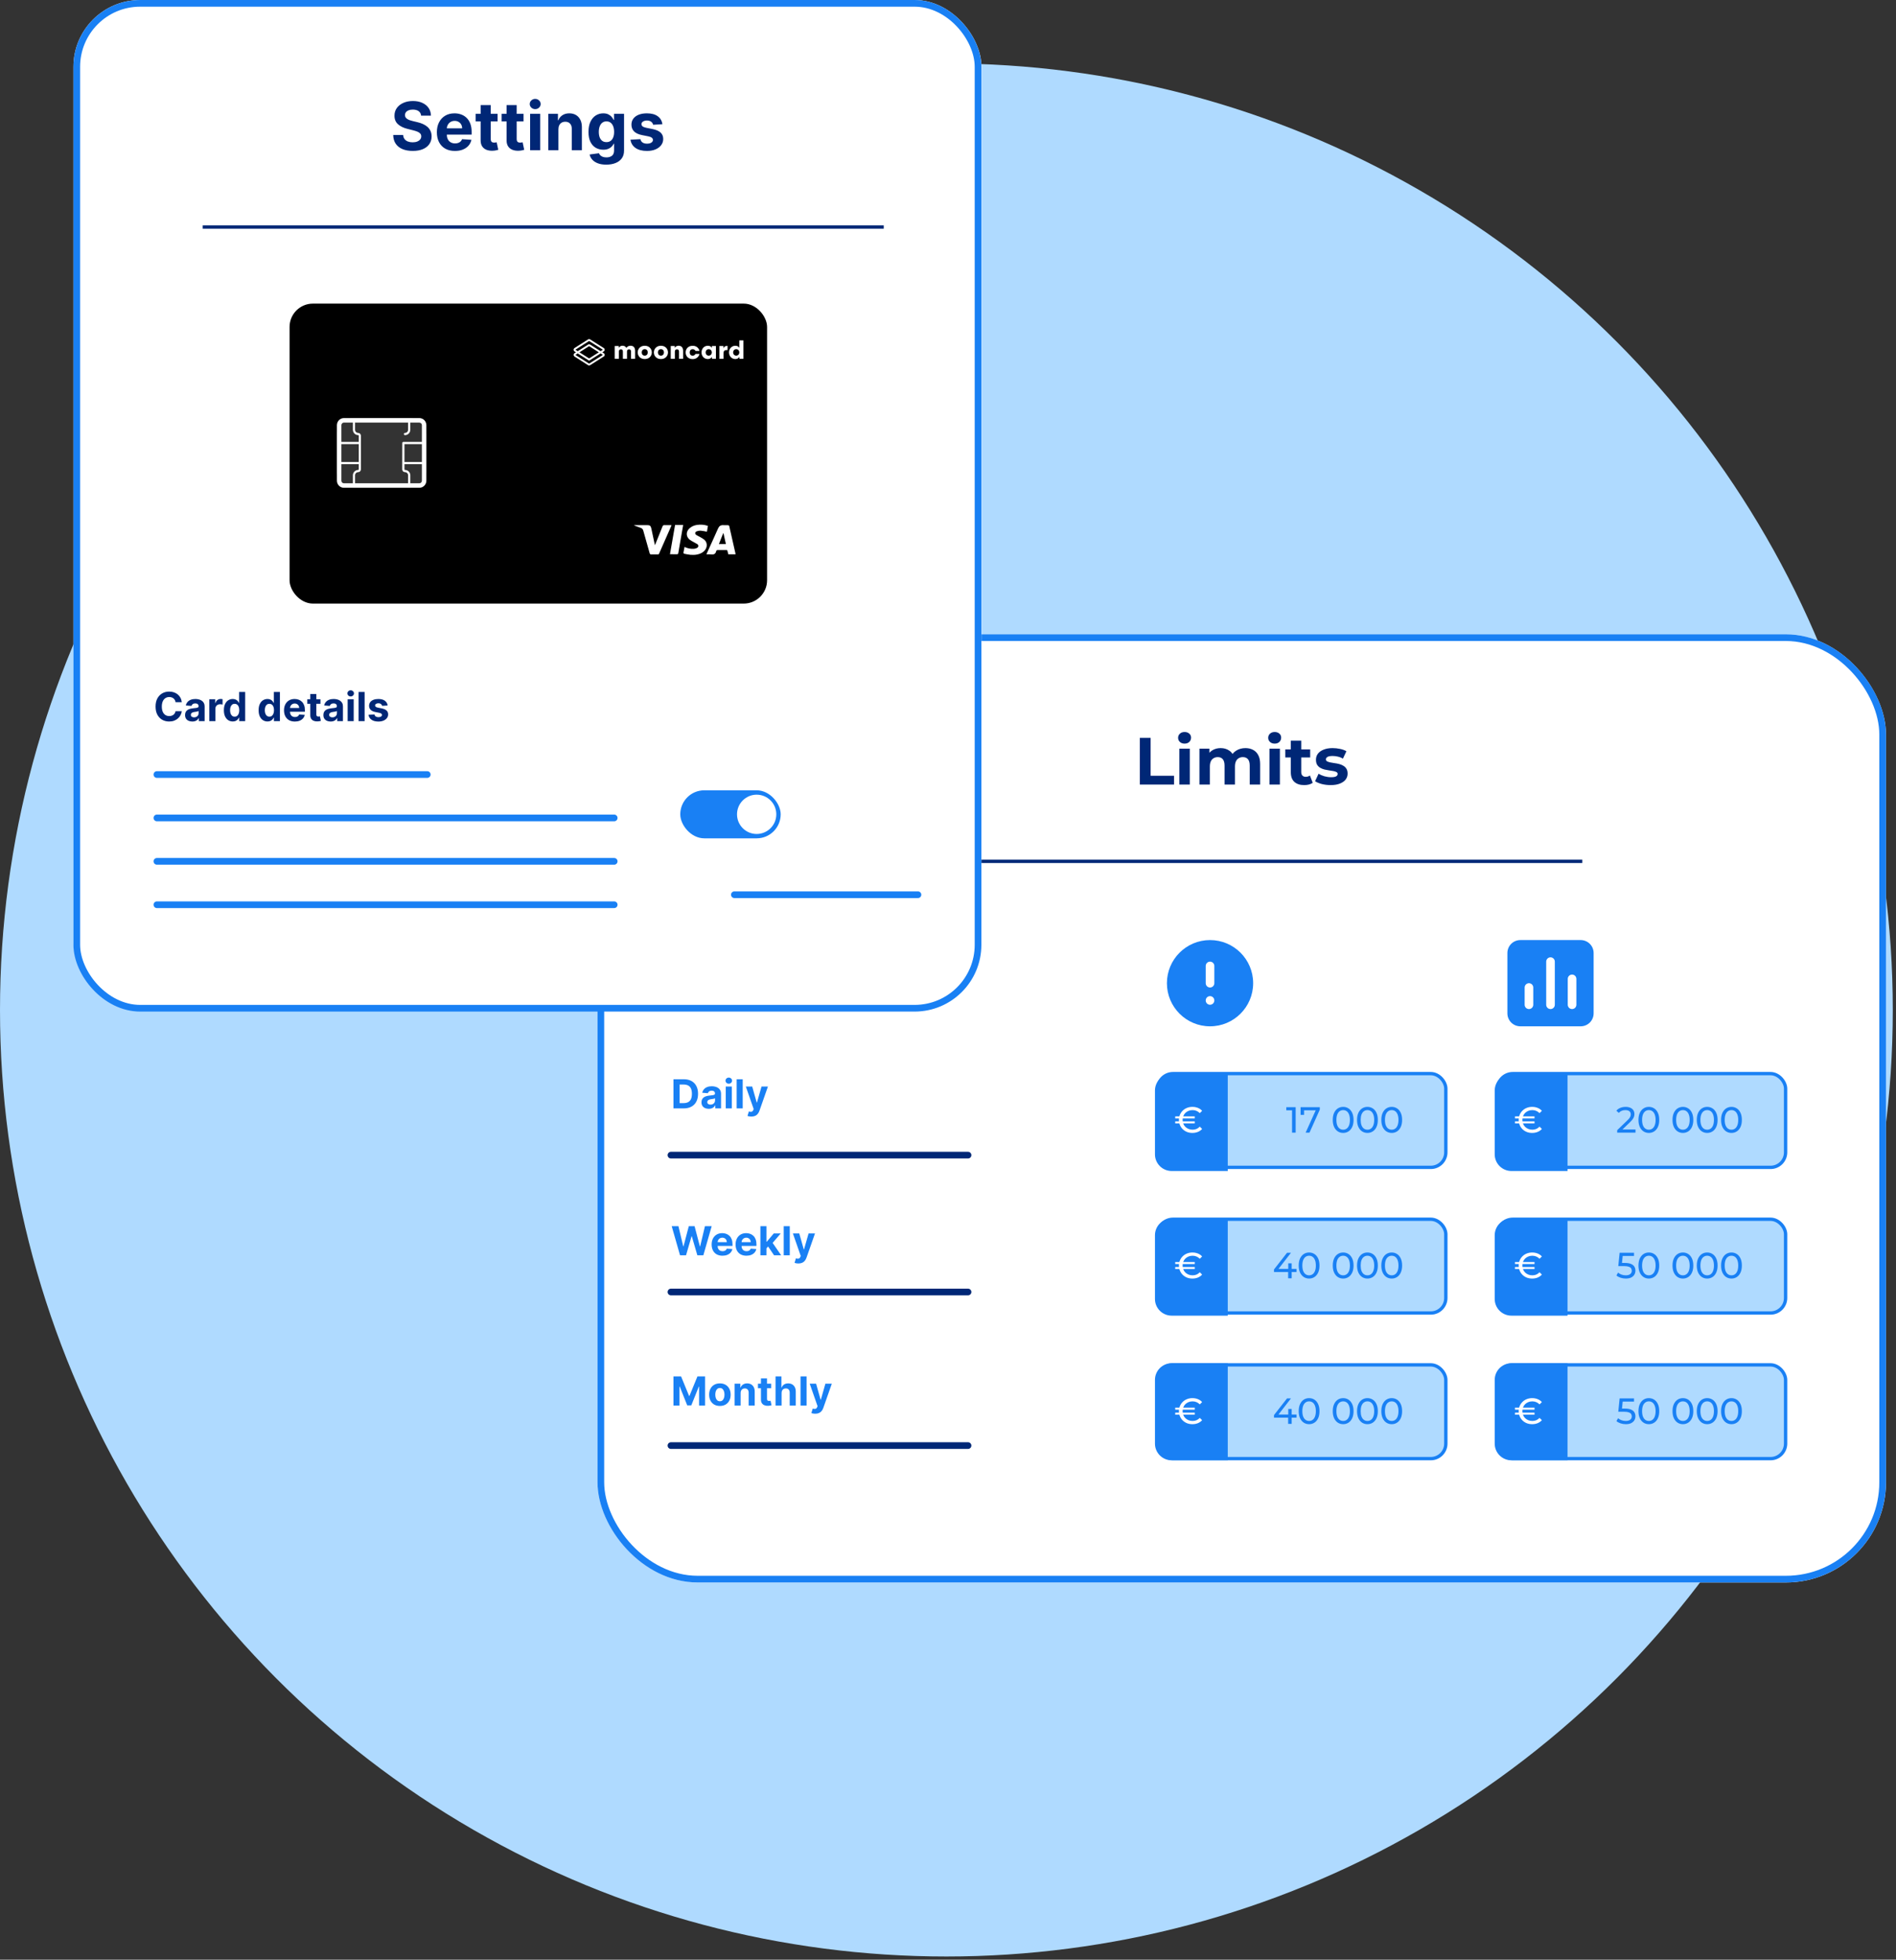 <svg width="568" height="587" viewBox="0 0 568 587" fill="none" xmlns="http://www.w3.org/2000/svg">
<rect x="0" y="0" width="568" height="587" fill="#333333" stroke="none"/>
<circle cx="283.519" cy="302.519" r="283.519" fill="#AFDAFF"/>
<rect x="179" y="190" width="386" height="284" rx="30" fill="white"/>
<rect x="346.898" y="321.586" width="86.242" height="28.081" rx="4.5" fill="#AFDAFF" stroke="#1980F4"/>
<rect x="346.898" y="365.207" width="86.242" height="28.081" rx="4.5" fill="#AFDAFF" stroke="#1980F4"/>
<rect x="346.898" y="408.828" width="86.242" height="28.081" rx="4.5" fill="#AFDAFF" stroke="#1980F4"/>
<rect x="448.684" y="321.586" width="86.242" height="28.081" rx="4.5" fill="#AFDAFF" stroke="#1980F4"/>
<rect x="448.684" y="365.207" width="86.242" height="28.081" rx="4.5" fill="#AFDAFF" stroke="#1980F4"/>
<rect x="448.684" y="408.828" width="86.242" height="28.081" rx="4.5" fill="#AFDAFF" stroke="#1980F4"/>
<path d="M447.781 413.328C447.781 410.567 450.02 408.328 452.781 408.328H469.592V437.409H452.781C450.02 437.409 447.781 435.17 447.781 432.409V413.328Z" fill="#1980F4"/>
<path d="M346 413.328C346 410.567 348.239 408.328 351 408.328H367.81V437.409H351C348.239 437.409 346 435.17 346 432.409V413.328Z" fill="#1980F4"/>
<path d="M447.781 370C447.781 367.239 450.02 365 452.781 365H469.592V394.081H452.781C450.02 394.081 447.781 391.842 447.781 389.081V370Z" fill="#1980F4"/>
<path d="M346 370C346 367.239 348.239 365 351 365H367.81V394.081H351C348.239 394.081 346 391.842 346 389.081V370Z" fill="#1980F4"/>
<path d="M447.781 326.672C447.781 323.91 450.02 321.672 452.781 321.672H469.592V350.752H452.781C450.02 350.752 447.781 348.514 447.781 345.752V326.672Z" fill="#1980F4"/>
<path d="M346 326.672C346 323.91 348.239 321.672 351 321.672H367.81V350.752H351C348.239 350.752 346 348.514 346 345.752V326.672Z" fill="#1980F4"/>
<path d="M387.071 339.264V332.066L387.54 332.579H385.348V331.63H388.151V339.264H387.071Z" fill="#1980F4"/>
<path d="M391.14 339.264L394.379 332.088L394.662 332.579H390.126L390.671 332.045V333.942H389.624V331.63H395.382V332.372L392.296 339.264H391.14Z" fill="#1980F4"/>
<path d="M402.385 339.351C401.789 339.351 401.255 339.198 400.782 338.893C400.317 338.588 399.946 338.144 399.67 337.563C399.401 336.981 399.267 336.276 399.267 335.447C399.267 334.618 399.401 333.913 399.67 333.331C399.946 332.75 400.317 332.306 400.782 332.001C401.255 331.696 401.789 331.543 402.385 331.543C402.974 331.543 403.505 331.696 403.978 332.001C404.45 332.306 404.821 332.75 405.09 333.331C405.359 333.913 405.493 334.618 405.493 335.447C405.493 336.276 405.359 336.981 405.09 337.563C404.821 338.144 404.45 338.588 403.978 338.893C403.505 339.198 402.974 339.351 402.385 339.351ZM402.385 338.381C402.785 338.381 403.134 338.271 403.432 338.053C403.738 337.835 403.974 337.508 404.141 337.072C404.316 336.636 404.403 336.094 404.403 335.447C404.403 334.8 404.316 334.258 404.141 333.822C403.974 333.386 403.738 333.059 403.432 332.841C403.134 332.623 402.785 332.514 402.385 332.514C401.986 332.514 401.633 332.623 401.328 332.841C401.022 333.059 400.782 333.386 400.608 333.822C400.441 334.258 400.357 334.8 400.357 335.447C400.357 336.094 400.441 336.636 400.608 337.072C400.782 337.508 401.022 337.835 401.328 338.053C401.633 338.271 401.986 338.381 402.385 338.381Z" fill="#1980F4"/>
<path d="M409.659 339.351C409.063 339.351 408.529 339.198 408.056 338.893C407.591 338.588 407.22 338.144 406.944 337.563C406.675 336.981 406.54 336.276 406.54 335.447C406.54 334.618 406.675 333.913 406.944 333.331C407.22 332.75 407.591 332.306 408.056 332.001C408.529 331.696 409.063 331.543 409.659 331.543C410.248 331.543 410.779 331.696 411.251 332.001C411.724 332.306 412.095 332.75 412.364 333.331C412.633 333.913 412.767 334.618 412.767 335.447C412.767 336.276 412.633 336.981 412.364 337.563C412.095 338.144 411.724 338.588 411.251 338.893C410.779 339.198 410.248 339.351 409.659 339.351ZM409.659 338.381C410.059 338.381 410.408 338.271 410.706 338.053C411.011 337.835 411.248 337.508 411.415 337.072C411.589 336.636 411.677 336.094 411.677 335.447C411.677 334.8 411.589 334.258 411.415 333.822C411.248 333.386 411.011 333.059 410.706 332.841C410.408 332.623 410.059 332.514 409.659 332.514C409.259 332.514 408.907 332.623 408.601 332.841C408.296 333.059 408.056 333.386 407.882 333.822C407.714 334.258 407.631 334.8 407.631 335.447C407.631 336.094 407.714 336.636 407.882 337.072C408.056 337.508 408.296 337.835 408.601 338.053C408.907 338.271 409.259 338.381 409.659 338.381Z" fill="#1980F4"/>
<path d="M416.933 339.351C416.337 339.351 415.802 339.198 415.33 338.893C414.864 338.588 414.494 338.144 414.217 337.563C413.948 336.981 413.814 336.276 413.814 335.447C413.814 334.618 413.948 333.913 414.217 333.331C414.494 332.75 414.864 332.306 415.33 332.001C415.802 331.696 416.337 331.543 416.933 331.543C417.522 331.543 418.052 331.696 418.525 332.001C418.998 332.306 419.368 332.75 419.637 333.331C419.906 333.913 420.041 334.618 420.041 335.447C420.041 336.276 419.906 336.981 419.637 337.563C419.368 338.144 418.998 338.588 418.525 338.893C418.052 339.198 417.522 339.351 416.933 339.351ZM416.933 338.381C417.333 338.381 417.682 338.271 417.98 338.053C418.285 337.835 418.521 337.508 418.689 337.072C418.863 336.636 418.95 336.094 418.95 335.447C418.95 334.8 418.863 334.258 418.689 333.822C418.521 333.386 418.285 333.059 417.98 332.841C417.682 332.623 417.333 332.514 416.933 332.514C416.533 332.514 416.18 332.623 415.875 332.841C415.57 333.059 415.33 333.386 415.155 333.822C414.988 334.258 414.904 334.8 414.904 335.447C414.904 336.094 414.988 336.636 415.155 337.072C415.33 337.508 415.57 337.835 415.875 338.053C416.18 338.271 416.533 338.381 416.933 338.381Z" fill="#1980F4"/>
<path d="M484.475 339.264V338.522L487.583 335.523C487.859 335.262 488.063 335.033 488.194 334.836C488.332 334.633 488.423 334.447 488.466 334.28C488.517 334.106 488.542 333.938 488.542 333.779C488.542 333.386 488.404 333.077 488.128 332.852C487.852 332.626 487.448 332.514 486.918 332.514C486.51 332.514 486.143 332.583 485.816 332.721C485.489 332.852 485.206 333.059 484.966 333.342L484.224 332.699C484.515 332.328 484.904 332.045 485.391 331.848C485.885 331.645 486.427 331.543 487.016 331.543C487.546 331.543 488.008 331.63 488.401 331.805C488.793 331.972 489.095 332.215 489.306 332.535C489.524 332.855 489.633 333.233 489.633 333.669C489.633 333.917 489.6 334.16 489.535 334.4C489.469 334.64 489.346 334.895 489.164 335.163C488.982 335.432 488.721 335.734 488.379 336.069L485.609 338.74L485.347 338.315H489.96V339.264H484.475Z" fill="#1980F4"/>
<path d="M493.965 339.351C493.369 339.351 492.835 339.198 492.362 338.893C491.897 338.588 491.526 338.144 491.25 337.563C490.981 336.981 490.846 336.276 490.846 335.447C490.846 334.618 490.981 333.913 491.25 333.331C491.526 332.75 491.897 332.306 492.362 332.001C492.835 331.696 493.369 331.543 493.965 331.543C494.554 331.543 495.085 331.696 495.557 332.001C496.03 332.306 496.401 332.75 496.67 333.331C496.939 333.913 497.073 334.618 497.073 335.447C497.073 336.276 496.939 336.981 496.67 337.563C496.401 338.144 496.03 338.588 495.557 338.893C495.085 339.198 494.554 339.351 493.965 339.351ZM493.965 338.381C494.365 338.381 494.714 338.271 495.012 338.053C495.317 337.835 495.554 337.508 495.721 337.072C495.895 336.636 495.982 336.094 495.982 335.447C495.982 334.8 495.895 334.258 495.721 333.822C495.554 333.386 495.317 333.059 495.012 332.841C494.714 332.623 494.365 332.514 493.965 332.514C493.565 332.514 493.213 332.623 492.907 332.841C492.602 333.059 492.362 333.386 492.187 333.822C492.02 334.258 491.937 334.8 491.937 335.447C491.937 336.094 492.02 336.636 492.187 337.072C492.362 337.508 492.602 337.835 492.907 338.053C493.213 338.271 493.565 338.381 493.965 338.381Z" fill="#1980F4"/>
<path d="M504.167 339.351C503.571 339.351 503.037 339.198 502.564 338.893C502.099 338.588 501.728 338.144 501.452 337.563C501.183 336.981 501.048 336.276 501.048 335.447C501.048 334.618 501.183 333.913 501.452 333.331C501.728 332.75 502.099 332.306 502.564 332.001C503.037 331.696 503.571 331.543 504.167 331.543C504.756 331.543 505.287 331.696 505.76 332.001C506.232 332.306 506.603 332.75 506.872 333.331C507.141 333.913 507.275 334.618 507.275 335.447C507.275 336.276 507.141 336.981 506.872 337.563C506.603 338.144 506.232 338.588 505.76 338.893C505.287 339.198 504.756 339.351 504.167 339.351ZM504.167 338.381C504.567 338.381 504.916 338.271 505.214 338.053C505.52 337.835 505.756 337.508 505.923 337.072C506.098 336.636 506.185 336.094 506.185 335.447C506.185 334.8 506.098 334.258 505.923 333.822C505.756 333.386 505.52 333.059 505.214 332.841C504.916 332.623 504.567 332.514 504.167 332.514C503.768 332.514 503.415 332.623 503.11 332.841C502.804 333.059 502.564 333.386 502.39 333.822C502.223 334.258 502.139 334.8 502.139 335.447C502.139 336.094 502.223 336.636 502.39 337.072C502.564 337.508 502.804 337.835 503.11 338.053C503.415 338.271 503.768 338.381 504.167 338.381Z" fill="#1980F4"/>
<path d="M511.441 339.351C510.845 339.351 510.311 339.198 509.838 338.893C509.373 338.588 509.002 338.144 508.726 337.563C508.457 336.981 508.322 336.276 508.322 335.447C508.322 334.618 508.457 333.913 508.726 333.331C509.002 332.75 509.373 332.306 509.838 332.001C510.311 331.696 510.845 331.543 511.441 331.543C512.03 331.543 512.561 331.696 513.033 332.001C513.506 332.306 513.877 332.75 514.146 333.331C514.415 333.913 514.549 334.618 514.549 335.447C514.549 336.276 514.415 336.981 514.146 337.563C513.877 338.144 513.506 338.588 513.033 338.893C512.561 339.198 512.03 339.351 511.441 339.351ZM511.441 338.381C511.841 338.381 512.19 338.271 512.488 338.053C512.793 337.835 513.03 337.508 513.197 337.072C513.371 336.636 513.459 336.094 513.459 335.447C513.459 334.8 513.371 334.258 513.197 333.822C513.03 333.386 512.793 333.059 512.488 332.841C512.19 332.623 511.841 332.514 511.441 332.514C511.041 332.514 510.689 332.623 510.383 332.841C510.078 333.059 509.838 333.386 509.663 333.822C509.496 334.258 509.413 334.8 509.413 335.447C509.413 336.094 509.496 336.636 509.663 337.072C509.838 337.508 510.078 337.835 510.383 338.053C510.689 338.271 511.041 338.381 511.441 338.381Z" fill="#1980F4"/>
<path d="M518.715 339.351C518.119 339.351 517.584 339.198 517.112 338.893C516.646 338.588 516.276 338.144 515.999 337.563C515.73 336.981 515.596 336.276 515.596 335.447C515.596 334.618 515.73 333.913 515.999 333.331C516.276 332.75 516.646 332.306 517.112 332.001C517.584 331.696 518.119 331.543 518.715 331.543C519.304 331.543 519.834 331.696 520.307 332.001C520.779 332.306 521.15 332.75 521.419 333.331C521.688 333.913 521.823 334.618 521.823 335.447C521.823 336.276 521.688 336.981 521.419 337.563C521.15 338.144 520.779 338.588 520.307 338.893C519.834 339.198 519.304 339.351 518.715 339.351ZM518.715 338.381C519.115 338.381 519.464 338.271 519.762 338.053C520.067 337.835 520.303 337.508 520.47 337.072C520.645 336.636 520.732 336.094 520.732 335.447C520.732 334.8 520.645 334.258 520.47 333.822C520.303 333.386 520.067 333.059 519.762 332.841C519.464 332.623 519.115 332.514 518.715 332.514C518.315 332.514 517.962 332.623 517.657 332.841C517.352 333.059 517.112 333.386 516.937 333.822C516.77 334.258 516.686 334.8 516.686 335.447C516.686 336.094 516.77 336.636 516.937 337.072C517.112 337.508 517.352 337.835 517.657 338.053C517.962 338.271 518.315 338.381 518.715 338.381Z" fill="#1980F4"/>
<path d="M381.66 381.009V380.246L385.564 375.251H386.742L382.871 380.246L382.314 380.071H388.41V381.009H381.66ZM385.902 382.885V381.009L385.935 380.071V378.414H386.96V382.885H385.902Z" fill="#1980F4"/>
<path d="M392.183 382.972C391.587 382.972 391.053 382.819 390.58 382.514C390.115 382.209 389.744 381.765 389.468 381.183C389.199 380.602 389.064 379.897 389.064 379.068C389.064 378.239 389.199 377.534 389.468 376.952C389.744 376.371 390.115 375.927 390.58 375.622C391.053 375.316 391.587 375.164 392.183 375.164C392.772 375.164 393.303 375.316 393.775 375.622C394.248 375.927 394.619 376.371 394.888 376.952C395.157 377.534 395.291 378.239 395.291 379.068C395.291 379.897 395.157 380.602 394.888 381.183C394.619 381.765 394.248 382.209 393.775 382.514C393.303 382.819 392.772 382.972 392.183 382.972ZM392.183 382.001C392.583 382.001 392.932 381.892 393.23 381.674C393.535 381.456 393.772 381.129 393.939 380.693C394.113 380.257 394.201 379.715 394.201 379.068C394.201 378.421 394.113 377.879 393.939 377.443C393.772 377.007 393.535 376.68 393.23 376.462C392.932 376.243 392.583 376.134 392.183 376.134C391.783 376.134 391.431 376.243 391.125 376.462C390.82 376.68 390.58 377.007 390.406 377.443C390.238 377.879 390.155 378.421 390.155 379.068C390.155 379.715 390.238 380.257 390.406 380.693C390.58 381.129 390.82 381.456 391.125 381.674C391.431 381.892 391.783 382.001 392.183 382.001Z" fill="#1980F4"/>
<path d="M402.385 382.972C401.789 382.972 401.255 382.819 400.782 382.514C400.317 382.209 399.946 381.765 399.67 381.183C399.401 380.602 399.267 379.897 399.267 379.068C399.267 378.239 399.401 377.534 399.67 376.952C399.946 376.371 400.317 375.927 400.782 375.622C401.255 375.316 401.789 375.164 402.385 375.164C402.974 375.164 403.505 375.316 403.978 375.622C404.45 375.927 404.821 376.371 405.09 376.952C405.359 377.534 405.493 378.239 405.493 379.068C405.493 379.897 405.359 380.602 405.09 381.183C404.821 381.765 404.45 382.209 403.978 382.514C403.505 382.819 402.974 382.972 402.385 382.972ZM402.385 382.001C402.785 382.001 403.134 381.892 403.432 381.674C403.738 381.456 403.974 381.129 404.141 380.693C404.316 380.257 404.403 379.715 404.403 379.068C404.403 378.421 404.316 377.879 404.141 377.443C403.974 377.007 403.738 376.68 403.432 376.462C403.134 376.243 402.785 376.134 402.385 376.134C401.986 376.134 401.633 376.243 401.328 376.462C401.022 376.68 400.782 377.007 400.608 377.443C400.441 377.879 400.357 378.421 400.357 379.068C400.357 379.715 400.441 380.257 400.608 380.693C400.782 381.129 401.022 381.456 401.328 381.674C401.633 381.892 401.986 382.001 402.385 382.001Z" fill="#1980F4"/>
<path d="M409.659 382.972C409.063 382.972 408.529 382.819 408.056 382.514C407.591 382.209 407.22 381.765 406.944 381.183C406.675 380.602 406.54 379.897 406.54 379.068C406.54 378.239 406.675 377.534 406.944 376.952C407.22 376.371 407.591 375.927 408.056 375.622C408.529 375.316 409.063 375.164 409.659 375.164C410.248 375.164 410.779 375.316 411.251 375.622C411.724 375.927 412.095 376.371 412.364 376.952C412.633 377.534 412.767 378.239 412.767 379.068C412.767 379.897 412.633 380.602 412.364 381.183C412.095 381.765 411.724 382.209 411.251 382.514C410.779 382.819 410.248 382.972 409.659 382.972ZM409.659 382.001C410.059 382.001 410.408 381.892 410.706 381.674C411.011 381.456 411.248 381.129 411.415 380.693C411.589 380.257 411.677 379.715 411.677 379.068C411.677 378.421 411.589 377.879 411.415 377.443C411.248 377.007 411.011 376.68 410.706 376.462C410.408 376.243 410.059 376.134 409.659 376.134C409.259 376.134 408.907 376.243 408.601 376.462C408.296 376.68 408.056 377.007 407.882 377.443C407.714 377.879 407.631 378.421 407.631 379.068C407.631 379.715 407.714 380.257 407.882 380.693C408.056 381.129 408.296 381.456 408.601 381.674C408.907 381.892 409.259 382.001 409.659 382.001Z" fill="#1980F4"/>
<path d="M416.933 382.972C416.337 382.972 415.802 382.819 415.33 382.514C414.864 382.209 414.494 381.765 414.217 381.183C413.948 380.602 413.814 379.897 413.814 379.068C413.814 378.239 413.948 377.534 414.217 376.952C414.494 376.371 414.864 375.927 415.33 375.622C415.802 375.316 416.337 375.164 416.933 375.164C417.522 375.164 418.052 375.316 418.525 375.622C418.998 375.927 419.368 376.371 419.637 376.952C419.906 377.534 420.041 378.239 420.041 379.068C420.041 379.897 419.906 380.602 419.637 381.183C419.368 381.765 418.998 382.209 418.525 382.514C418.052 382.819 417.522 382.972 416.933 382.972ZM416.933 382.001C417.333 382.001 417.682 381.892 417.98 381.674C418.285 381.456 418.521 381.129 418.689 380.693C418.863 380.257 418.95 379.715 418.95 379.068C418.95 378.421 418.863 377.879 418.689 377.443C418.521 377.007 418.285 376.68 417.98 376.462C417.682 376.243 417.333 376.134 416.933 376.134C416.533 376.134 416.18 376.243 415.875 376.462C415.57 376.68 415.33 377.007 415.155 377.443C414.988 377.879 414.904 378.421 414.904 379.068C414.904 379.715 414.988 380.257 415.155 380.693C415.33 381.129 415.57 381.456 415.875 381.674C416.18 381.892 416.533 382.001 416.933 382.001Z" fill="#1980F4"/>
<path d="M487.049 382.972C486.511 382.972 485.987 382.888 485.478 382.721C484.977 382.554 484.566 382.329 484.246 382.045L484.748 381.183C485.002 381.423 485.333 381.62 485.74 381.772C486.147 381.925 486.58 382.001 487.038 382.001C487.619 382.001 488.067 381.878 488.379 381.631C488.692 381.383 488.848 381.053 488.848 380.638C488.848 380.355 488.779 380.107 488.641 379.897C488.503 379.686 488.263 379.526 487.921 379.417C487.587 379.301 487.125 379.242 486.536 379.242H484.802L485.206 375.251H489.513V376.2H485.609L486.176 375.665L485.86 378.817L485.293 378.294H486.765C487.529 378.294 488.143 378.392 488.608 378.588C489.073 378.784 489.412 379.057 489.622 379.406C489.833 379.748 489.939 380.144 489.939 380.595C489.939 381.031 489.833 381.431 489.622 381.794C489.412 382.15 489.092 382.438 488.663 382.656C488.241 382.867 487.703 382.972 487.049 382.972Z" fill="#1980F4"/>
<path d="M493.965 382.972C493.369 382.972 492.835 382.819 492.362 382.514C491.897 382.209 491.526 381.765 491.25 381.183C490.981 380.602 490.846 379.897 490.846 379.068C490.846 378.239 490.981 377.534 491.25 376.952C491.526 376.371 491.897 375.927 492.362 375.622C492.835 375.316 493.369 375.164 493.965 375.164C494.554 375.164 495.085 375.316 495.557 375.622C496.03 375.927 496.401 376.371 496.67 376.952C496.939 377.534 497.073 378.239 497.073 379.068C497.073 379.897 496.939 380.602 496.67 381.183C496.401 381.765 496.03 382.209 495.557 382.514C495.085 382.819 494.554 382.972 493.965 382.972ZM493.965 382.001C494.365 382.001 494.714 381.892 495.012 381.674C495.317 381.456 495.554 381.129 495.721 380.693C495.895 380.257 495.982 379.715 495.982 379.068C495.982 378.421 495.895 377.879 495.721 377.443C495.554 377.007 495.317 376.68 495.012 376.462C494.714 376.243 494.365 376.134 493.965 376.134C493.565 376.134 493.213 376.243 492.907 376.462C492.602 376.68 492.362 377.007 492.187 377.443C492.02 377.879 491.937 378.421 491.937 379.068C491.937 379.715 492.02 380.257 492.187 380.693C492.362 381.129 492.602 381.456 492.907 381.674C493.213 381.892 493.565 382.001 493.965 382.001Z" fill="#1980F4"/>
<path d="M504.167 382.972C503.571 382.972 503.037 382.819 502.564 382.514C502.099 382.209 501.728 381.765 501.452 381.183C501.183 380.602 501.048 379.897 501.048 379.068C501.048 378.239 501.183 377.534 501.452 376.952C501.728 376.371 502.099 375.927 502.564 375.622C503.037 375.316 503.571 375.164 504.167 375.164C504.756 375.164 505.287 375.316 505.76 375.622C506.232 375.927 506.603 376.371 506.872 376.952C507.141 377.534 507.275 378.239 507.275 379.068C507.275 379.897 507.141 380.602 506.872 381.183C506.603 381.765 506.232 382.209 505.76 382.514C505.287 382.819 504.756 382.972 504.167 382.972ZM504.167 382.001C504.567 382.001 504.916 381.892 505.214 381.674C505.52 381.456 505.756 381.129 505.923 380.693C506.098 380.257 506.185 379.715 506.185 379.068C506.185 378.421 506.098 377.879 505.923 377.443C505.756 377.007 505.52 376.68 505.214 376.462C504.916 376.243 504.567 376.134 504.167 376.134C503.768 376.134 503.415 376.243 503.11 376.462C502.804 376.68 502.564 377.007 502.39 377.443C502.223 377.879 502.139 378.421 502.139 379.068C502.139 379.715 502.223 380.257 502.39 380.693C502.564 381.129 502.804 381.456 503.11 381.674C503.415 381.892 503.768 382.001 504.167 382.001Z" fill="#1980F4"/>
<path d="M511.441 382.972C510.845 382.972 510.311 382.819 509.838 382.514C509.373 382.209 509.002 381.765 508.726 381.183C508.457 380.602 508.322 379.897 508.322 379.068C508.322 378.239 508.457 377.534 508.726 376.952C509.002 376.371 509.373 375.927 509.838 375.622C510.311 375.316 510.845 375.164 511.441 375.164C512.03 375.164 512.561 375.316 513.033 375.622C513.506 375.927 513.877 376.371 514.146 376.952C514.415 377.534 514.549 378.239 514.549 379.068C514.549 379.897 514.415 380.602 514.146 381.183C513.877 381.765 513.506 382.209 513.033 382.514C512.561 382.819 512.03 382.972 511.441 382.972ZM511.441 382.001C511.841 382.001 512.19 381.892 512.488 381.674C512.793 381.456 513.03 381.129 513.197 380.693C513.371 380.257 513.459 379.715 513.459 379.068C513.459 378.421 513.371 377.879 513.197 377.443C513.03 377.007 512.793 376.68 512.488 376.462C512.19 376.243 511.841 376.134 511.441 376.134C511.041 376.134 510.689 376.243 510.383 376.462C510.078 376.68 509.838 377.007 509.663 377.443C509.496 377.879 509.413 378.421 509.413 379.068C509.413 379.715 509.496 380.257 509.663 380.693C509.838 381.129 510.078 381.456 510.383 381.674C510.689 381.892 511.041 382.001 511.441 382.001Z" fill="#1980F4"/>
<path d="M518.715 382.972C518.119 382.972 517.584 382.819 517.112 382.514C516.646 382.209 516.276 381.765 515.999 381.183C515.73 380.602 515.596 379.897 515.596 379.068C515.596 378.239 515.73 377.534 515.999 376.952C516.276 376.371 516.646 375.927 517.112 375.622C517.584 375.316 518.119 375.164 518.715 375.164C519.304 375.164 519.834 375.316 520.307 375.622C520.779 375.927 521.15 376.371 521.419 376.952C521.688 377.534 521.823 378.239 521.823 379.068C521.823 379.897 521.688 380.602 521.419 381.183C521.15 381.765 520.779 382.209 520.307 382.514C519.834 382.819 519.304 382.972 518.715 382.972ZM518.715 382.001C519.115 382.001 519.464 381.892 519.762 381.674C520.067 381.456 520.303 381.129 520.47 380.693C520.645 380.257 520.732 379.715 520.732 379.068C520.732 378.421 520.645 377.879 520.47 377.443C520.303 377.007 520.067 376.68 519.762 376.462C519.464 376.243 519.115 376.134 518.715 376.134C518.315 376.134 517.962 376.243 517.657 376.462C517.352 376.68 517.112 377.007 516.937 377.443C516.77 377.879 516.686 378.421 516.686 379.068C516.686 379.715 516.77 380.257 516.937 380.693C517.112 381.129 517.352 381.456 517.657 381.674C517.962 381.892 518.315 382.001 518.715 382.001Z" fill="#1980F4"/>
<path d="M381.66 424.63V423.866L385.564 418.872H386.742L382.871 423.866L382.314 423.692H388.41V424.63H381.66ZM385.902 426.506V424.63L385.935 423.692V422.034H386.96V426.506H385.902Z" fill="#1980F4"/>
<path d="M392.183 426.593C391.587 426.593 391.053 426.44 390.58 426.135C390.115 425.829 389.744 425.386 389.468 424.804C389.199 424.223 389.064 423.517 389.064 422.689C389.064 421.86 389.199 421.155 389.468 420.573C389.744 419.991 390.115 419.548 390.58 419.243C391.053 418.937 391.587 418.785 392.183 418.785C392.772 418.785 393.303 418.937 393.775 419.243C394.248 419.548 394.619 419.991 394.888 420.573C395.157 421.155 395.291 421.86 395.291 422.689C395.291 423.517 395.157 424.223 394.888 424.804C394.619 425.386 394.248 425.829 393.775 426.135C393.303 426.44 392.772 426.593 392.183 426.593ZM392.183 425.622C392.583 425.622 392.932 425.513 393.23 425.295C393.535 425.077 393.772 424.75 393.939 424.314C394.113 423.877 394.201 423.336 394.201 422.689C394.201 422.042 394.113 421.5 393.939 421.064C393.772 420.628 393.535 420.3 393.23 420.082C392.932 419.864 392.583 419.755 392.183 419.755C391.783 419.755 391.431 419.864 391.125 420.082C390.82 420.3 390.58 420.628 390.406 421.064C390.238 421.5 390.155 422.042 390.155 422.689C390.155 423.336 390.238 423.877 390.406 424.314C390.58 424.75 390.82 425.077 391.125 425.295C391.431 425.513 391.783 425.622 392.183 425.622Z" fill="#1980F4"/>
<path d="M402.385 426.593C401.789 426.593 401.255 426.44 400.782 426.135C400.317 425.829 399.946 425.386 399.67 424.804C399.401 424.223 399.267 423.517 399.267 422.689C399.267 421.86 399.401 421.155 399.67 420.573C399.946 419.991 400.317 419.548 400.782 419.243C401.255 418.937 401.789 418.785 402.385 418.785C402.974 418.785 403.505 418.937 403.978 419.243C404.45 419.548 404.821 419.991 405.09 420.573C405.359 421.155 405.493 421.86 405.493 422.689C405.493 423.517 405.359 424.223 405.09 424.804C404.821 425.386 404.45 425.829 403.978 426.135C403.505 426.44 402.974 426.593 402.385 426.593ZM402.385 425.622C402.785 425.622 403.134 425.513 403.432 425.295C403.738 425.077 403.974 424.75 404.141 424.314C404.316 423.877 404.403 423.336 404.403 422.689C404.403 422.042 404.316 421.5 404.141 421.064C403.974 420.628 403.738 420.3 403.432 420.082C403.134 419.864 402.785 419.755 402.385 419.755C401.986 419.755 401.633 419.864 401.328 420.082C401.022 420.3 400.782 420.628 400.608 421.064C400.441 421.5 400.357 422.042 400.357 422.689C400.357 423.336 400.441 423.877 400.608 424.314C400.782 424.75 401.022 425.077 401.328 425.295C401.633 425.513 401.986 425.622 402.385 425.622Z" fill="#1980F4"/>
<path d="M409.659 426.593C409.063 426.593 408.529 426.44 408.056 426.135C407.591 425.829 407.22 425.386 406.944 424.804C406.675 424.223 406.54 423.517 406.54 422.689C406.54 421.86 406.675 421.155 406.944 420.573C407.22 419.991 407.591 419.548 408.056 419.243C408.529 418.937 409.063 418.785 409.659 418.785C410.248 418.785 410.779 418.937 411.251 419.243C411.724 419.548 412.095 419.991 412.364 420.573C412.633 421.155 412.767 421.86 412.767 422.689C412.767 423.517 412.633 424.223 412.364 424.804C412.095 425.386 411.724 425.829 411.251 426.135C410.779 426.44 410.248 426.593 409.659 426.593ZM409.659 425.622C410.059 425.622 410.408 425.513 410.706 425.295C411.011 425.077 411.248 424.75 411.415 424.314C411.589 423.877 411.677 423.336 411.677 422.689C411.677 422.042 411.589 421.5 411.415 421.064C411.248 420.628 411.011 420.3 410.706 420.082C410.408 419.864 410.059 419.755 409.659 419.755C409.259 419.755 408.907 419.864 408.601 420.082C408.296 420.3 408.056 420.628 407.882 421.064C407.714 421.5 407.631 422.042 407.631 422.689C407.631 423.336 407.714 423.877 407.882 424.314C408.056 424.75 408.296 425.077 408.601 425.295C408.907 425.513 409.259 425.622 409.659 425.622Z" fill="#1980F4"/>
<path d="M416.933 426.593C416.337 426.593 415.802 426.44 415.33 426.135C414.864 425.829 414.494 425.386 414.217 424.804C413.948 424.223 413.814 423.517 413.814 422.689C413.814 421.86 413.948 421.155 414.217 420.573C414.494 419.991 414.864 419.548 415.33 419.243C415.802 418.937 416.337 418.785 416.933 418.785C417.522 418.785 418.052 418.937 418.525 419.243C418.998 419.548 419.368 419.991 419.637 420.573C419.906 421.155 420.041 421.86 420.041 422.689C420.041 423.517 419.906 424.223 419.637 424.804C419.368 425.386 418.998 425.829 418.525 426.135C418.052 426.44 417.522 426.593 416.933 426.593ZM416.933 425.622C417.333 425.622 417.682 425.513 417.98 425.295C418.285 425.077 418.521 424.75 418.689 424.314C418.863 423.877 418.95 423.336 418.95 422.689C418.95 422.042 418.863 421.5 418.689 421.064C418.521 420.628 418.285 420.3 417.98 420.082C417.682 419.864 417.333 419.755 416.933 419.755C416.533 419.755 416.18 419.864 415.875 420.082C415.57 420.3 415.33 420.628 415.155 421.064C414.988 421.5 414.904 422.042 414.904 422.689C414.904 423.336 414.988 423.877 415.155 424.314C415.33 424.75 415.57 425.077 415.875 425.295C416.18 425.513 416.533 425.622 416.933 425.622Z" fill="#1980F4"/>
<path d="M487.049 426.593C486.511 426.593 485.987 426.509 485.478 426.342C484.977 426.175 484.566 425.949 484.246 425.666L484.748 424.804C485.002 425.044 485.333 425.241 485.74 425.393C486.147 425.546 486.58 425.622 487.038 425.622C487.619 425.622 488.067 425.499 488.379 425.251C488.692 425.004 488.848 424.673 488.848 424.259C488.848 423.976 488.779 423.728 488.641 423.517C488.503 423.307 488.263 423.147 487.921 423.038C487.587 422.921 487.125 422.863 486.536 422.863H484.802L485.206 418.872H489.513V419.821H485.609L486.176 419.286L485.86 422.438L485.293 421.914H486.765C487.529 421.914 488.143 422.013 488.608 422.209C489.073 422.405 489.412 422.678 489.622 423.027C489.833 423.368 489.939 423.765 489.939 424.215C489.939 424.652 489.833 425.051 489.622 425.415C489.412 425.771 489.092 426.058 488.663 426.277C488.241 426.487 487.703 426.593 487.049 426.593Z" fill="#1980F4"/>
<path d="M493.965 426.593C493.369 426.593 492.835 426.44 492.362 426.135C491.897 425.829 491.526 425.386 491.25 424.804C490.981 424.223 490.846 423.517 490.846 422.689C490.846 421.86 490.981 421.155 491.25 420.573C491.526 419.991 491.897 419.548 492.362 419.243C492.835 418.937 493.369 418.785 493.965 418.785C494.554 418.785 495.085 418.937 495.557 419.243C496.03 419.548 496.401 419.991 496.67 420.573C496.939 421.155 497.073 421.86 497.073 422.689C497.073 423.517 496.939 424.223 496.67 424.804C496.401 425.386 496.03 425.829 495.557 426.135C495.085 426.44 494.554 426.593 493.965 426.593ZM493.965 425.622C494.365 425.622 494.714 425.513 495.012 425.295C495.317 425.077 495.554 424.75 495.721 424.314C495.895 423.877 495.982 423.336 495.982 422.689C495.982 422.042 495.895 421.5 495.721 421.064C495.554 420.628 495.317 420.3 495.012 420.082C494.714 419.864 494.365 419.755 493.965 419.755C493.565 419.755 493.213 419.864 492.907 420.082C492.602 420.3 492.362 420.628 492.187 421.064C492.02 421.5 491.937 422.042 491.937 422.689C491.937 423.336 492.02 423.877 492.187 424.314C492.362 424.75 492.602 425.077 492.907 425.295C493.213 425.513 493.565 425.622 493.965 425.622Z" fill="#1980F4"/>
<path d="M504.167 426.593C503.571 426.593 503.037 426.44 502.564 426.135C502.099 425.829 501.728 425.386 501.452 424.804C501.183 424.223 501.048 423.517 501.048 422.689C501.048 421.86 501.183 421.155 501.452 420.573C501.728 419.991 502.099 419.548 502.564 419.243C503.037 418.937 503.571 418.785 504.167 418.785C504.756 418.785 505.287 418.937 505.76 419.243C506.232 419.548 506.603 419.991 506.872 420.573C507.141 421.155 507.275 421.86 507.275 422.689C507.275 423.517 507.141 424.223 506.872 424.804C506.603 425.386 506.232 425.829 505.76 426.135C505.287 426.44 504.756 426.593 504.167 426.593ZM504.167 425.622C504.567 425.622 504.916 425.513 505.214 425.295C505.52 425.077 505.756 424.75 505.923 424.314C506.098 423.877 506.185 423.336 506.185 422.689C506.185 422.042 506.098 421.5 505.923 421.064C505.756 420.628 505.52 420.3 505.214 420.082C504.916 419.864 504.567 419.755 504.167 419.755C503.768 419.755 503.415 419.864 503.11 420.082C502.804 420.3 502.564 420.628 502.39 421.064C502.223 421.5 502.139 422.042 502.139 422.689C502.139 423.336 502.223 423.877 502.39 424.314C502.564 424.75 502.804 425.077 503.11 425.295C503.415 425.513 503.768 425.622 504.167 425.622Z" fill="#1980F4"/>
<path d="M511.441 426.593C510.845 426.593 510.311 426.44 509.838 426.135C509.373 425.829 509.002 425.386 508.726 424.804C508.457 424.223 508.322 423.517 508.322 422.689C508.322 421.86 508.457 421.155 508.726 420.573C509.002 419.991 509.373 419.548 509.838 419.243C510.311 418.937 510.845 418.785 511.441 418.785C512.03 418.785 512.561 418.937 513.033 419.243C513.506 419.548 513.877 419.991 514.146 420.573C514.415 421.155 514.549 421.86 514.549 422.689C514.549 423.517 514.415 424.223 514.146 424.804C513.877 425.386 513.506 425.829 513.033 426.135C512.561 426.44 512.03 426.593 511.441 426.593ZM511.441 425.622C511.841 425.622 512.19 425.513 512.488 425.295C512.793 425.077 513.03 424.75 513.197 424.314C513.371 423.877 513.459 423.336 513.459 422.689C513.459 422.042 513.371 421.5 513.197 421.064C513.03 420.628 512.793 420.3 512.488 420.082C512.19 419.864 511.841 419.755 511.441 419.755C511.041 419.755 510.689 419.864 510.383 420.082C510.078 420.3 509.838 420.628 509.663 421.064C509.496 421.5 509.413 422.042 509.413 422.689C509.413 423.336 509.496 423.877 509.663 424.314C509.838 424.75 510.078 425.077 510.383 425.295C510.689 425.513 511.041 425.622 511.441 425.622Z" fill="#1980F4"/>
<path d="M518.715 426.593C518.119 426.593 517.584 426.44 517.112 426.135C516.646 425.829 516.276 425.386 515.999 424.804C515.73 424.223 515.596 423.517 515.596 422.689C515.596 421.86 515.73 421.155 515.999 420.573C516.276 419.991 516.646 419.548 517.112 419.243C517.584 418.937 518.119 418.785 518.715 418.785C519.304 418.785 519.834 418.937 520.307 419.243C520.779 419.548 521.15 419.991 521.419 420.573C521.688 421.155 521.823 421.86 521.823 422.689C521.823 423.517 521.688 424.223 521.419 424.804C521.15 425.386 520.779 425.829 520.307 426.135C519.834 426.44 519.304 426.593 518.715 426.593ZM518.715 425.622C519.115 425.622 519.464 425.513 519.762 425.295C520.067 425.077 520.303 424.75 520.47 424.314C520.645 423.877 520.732 423.336 520.732 422.689C520.732 422.042 520.645 421.5 520.47 421.064C520.303 420.628 520.067 420.3 519.762 420.082C519.464 419.864 519.115 419.755 518.715 419.755C518.315 419.755 517.962 419.864 517.657 420.082C517.352 420.3 517.112 420.628 516.937 421.064C516.77 421.5 516.686 422.042 516.686 422.689C516.686 423.336 516.77 423.877 516.937 424.314C517.112 424.75 517.352 425.077 517.657 425.295C517.962 425.513 518.315 425.622 518.715 425.622Z" fill="#1980F4"/>
<path d="M352.07 423.747V423.136H357.926V423.747H352.07ZM352.07 422.242V421.631H357.926V422.242H352.07ZM357.218 426.593C356.643 426.593 356.109 426.498 355.615 426.309C355.127 426.113 354.702 425.84 354.339 425.491C353.975 425.135 353.692 424.721 353.488 424.248C353.284 423.776 353.183 423.256 353.183 422.689C353.183 422.122 353.284 421.602 353.488 421.129C353.692 420.657 353.975 420.246 354.339 419.897C354.702 419.541 355.127 419.268 355.615 419.079C356.109 418.883 356.643 418.785 357.218 418.785C357.814 418.785 358.363 418.886 358.864 419.09C359.366 419.286 359.788 419.581 360.129 419.973L359.431 420.66C359.133 420.355 358.802 420.13 358.439 419.984C358.083 419.832 357.694 419.755 357.272 419.755C356.843 419.755 356.447 419.828 356.083 419.973C355.72 420.119 355.4 420.322 355.124 420.584C354.855 420.846 354.648 421.158 354.502 421.522C354.357 421.878 354.284 422.267 354.284 422.689C354.284 423.11 354.357 423.503 354.502 423.866C354.648 424.223 354.855 424.532 355.124 424.793C355.4 425.055 355.72 425.259 356.083 425.404C356.447 425.549 356.843 425.622 357.272 425.622C357.694 425.622 358.083 425.549 358.439 425.404C358.802 425.251 359.133 425.019 359.431 424.706L360.129 425.393C359.788 425.786 359.366 426.084 358.864 426.287C358.363 426.491 357.814 426.593 357.218 426.593Z" fill="white"/>
<path d="M453.852 423.747V423.136H459.708V423.747H453.852ZM453.852 422.242V421.631H459.708V422.242H453.852ZM459 426.593C458.425 426.593 457.891 426.498 457.396 426.309C456.909 426.113 456.484 425.84 456.121 425.491C455.757 425.135 455.473 424.721 455.27 424.248C455.066 423.776 454.965 423.256 454.965 422.689C454.965 422.122 455.066 421.602 455.27 421.129C455.473 420.657 455.757 420.246 456.121 419.897C456.484 419.541 456.909 419.268 457.396 419.079C457.891 418.883 458.425 418.785 459 418.785C459.596 418.785 460.145 418.886 460.646 419.09C461.148 419.286 461.57 419.581 461.911 419.973L461.213 420.66C460.915 420.355 460.584 420.13 460.221 419.984C459.865 419.832 459.476 419.755 459.054 419.755C458.625 419.755 458.229 419.828 457.865 419.973C457.502 420.119 457.182 420.322 456.906 420.584C456.637 420.846 456.43 421.158 456.284 421.522C456.139 421.878 456.066 422.267 456.066 422.689C456.066 423.11 456.139 423.503 456.284 423.866C456.43 424.223 456.637 424.532 456.906 424.793C457.182 425.055 457.502 425.259 457.865 425.404C458.229 425.549 458.625 425.622 459.054 425.622C459.476 425.622 459.865 425.549 460.221 425.404C460.584 425.251 460.915 425.019 461.213 424.706L461.911 425.393C461.57 425.786 461.148 426.084 460.646 426.287C460.145 426.491 459.596 426.593 459 426.593Z" fill="white"/>
<path d="M352.07 380.126V379.515H357.926V380.126H352.07ZM352.07 378.621V378.01H357.926V378.621H352.07ZM357.218 382.972C356.643 382.972 356.109 382.877 355.615 382.688C355.127 382.492 354.702 382.219 354.339 381.871C353.975 381.514 353.692 381.1 353.488 380.627C353.284 380.155 353.183 379.635 353.183 379.068C353.183 378.501 353.284 377.981 353.488 377.508C353.692 377.036 353.975 376.625 354.339 376.276C354.702 375.92 355.127 375.647 355.615 375.458C356.109 375.262 356.643 375.164 357.218 375.164C357.814 375.164 358.363 375.266 358.864 375.469C359.366 375.665 359.788 375.96 360.129 376.352L359.431 377.039C359.133 376.734 358.802 376.509 358.439 376.363C358.083 376.211 357.694 376.134 357.272 376.134C356.843 376.134 356.447 376.207 356.083 376.352C355.72 376.498 355.4 376.701 355.124 376.963C354.855 377.225 354.648 377.538 354.502 377.901C354.357 378.257 354.284 378.646 354.284 379.068C354.284 379.49 354.357 379.882 354.502 380.246C354.648 380.602 354.855 380.911 355.124 381.173C355.4 381.434 355.72 381.638 356.083 381.783C356.447 381.929 356.843 382.001 357.272 382.001C357.694 382.001 358.083 381.929 358.439 381.783C358.802 381.631 359.133 381.398 359.431 381.085L360.129 381.772C359.788 382.165 359.366 382.463 358.864 382.667C358.363 382.87 357.814 382.972 357.218 382.972Z" fill="white"/>
<path d="M453.852 380.126V379.515H459.708V380.126H453.852ZM453.852 378.621V378.01H459.708V378.621H453.852ZM459 382.972C458.425 382.972 457.891 382.877 457.396 382.688C456.909 382.492 456.484 382.219 456.121 381.871C455.757 381.514 455.473 381.1 455.27 380.627C455.066 380.155 454.965 379.635 454.965 379.068C454.965 378.501 455.066 377.981 455.27 377.508C455.473 377.036 455.757 376.625 456.121 376.276C456.484 375.92 456.909 375.647 457.396 375.458C457.891 375.262 458.425 375.164 459 375.164C459.596 375.164 460.145 375.266 460.646 375.469C461.148 375.665 461.57 375.96 461.911 376.352L461.213 377.039C460.915 376.734 460.584 376.509 460.221 376.363C459.865 376.211 459.476 376.134 459.054 376.134C458.625 376.134 458.229 376.207 457.865 376.352C457.502 376.498 457.182 376.701 456.906 376.963C456.637 377.225 456.43 377.538 456.284 377.901C456.139 378.257 456.066 378.646 456.066 379.068C456.066 379.49 456.139 379.882 456.284 380.246C456.43 380.602 456.637 380.911 456.906 381.173C457.182 381.434 457.502 381.638 457.865 381.783C458.229 381.929 458.625 382.001 459.054 382.001C459.476 382.001 459.865 381.929 460.221 381.783C460.584 381.631 460.915 381.398 461.213 381.085L461.911 381.772C461.57 382.165 461.148 382.463 460.646 382.667C460.145 382.87 459.596 382.972 459 382.972Z" fill="white"/>
<path d="M352.07 336.505V335.894H357.926V336.505H352.07ZM352.07 335V334.389H357.926V335H352.07ZM357.218 339.351C356.643 339.351 356.109 339.257 355.615 339.068C355.127 338.871 354.702 338.599 354.339 338.25C353.975 337.893 353.692 337.479 353.488 337.006C353.284 336.534 353.183 336.014 353.183 335.447C353.183 334.88 353.284 334.36 353.488 333.888C353.692 333.415 353.975 333.004 354.339 332.655C354.702 332.299 355.127 332.026 355.615 331.837C356.109 331.641 356.643 331.543 357.218 331.543C357.814 331.543 358.363 331.645 358.864 331.848C359.366 332.045 359.788 332.339 360.129 332.732L359.431 333.419C359.133 333.113 358.802 332.888 358.439 332.743C358.083 332.59 357.694 332.514 357.272 332.514C356.843 332.514 356.447 332.586 356.083 332.732C355.72 332.877 355.4 333.081 355.124 333.342C354.855 333.604 354.648 333.917 354.502 334.28C354.357 334.636 354.284 335.025 354.284 335.447C354.284 335.869 354.357 336.261 354.502 336.625C354.648 336.981 354.855 337.29 355.124 337.552C355.4 337.813 355.72 338.017 356.083 338.162C356.447 338.308 356.843 338.381 357.272 338.381C357.694 338.381 358.083 338.308 358.439 338.162C358.802 338.01 359.133 337.777 359.431 337.464L360.129 338.152C359.788 338.544 359.366 338.842 358.864 339.046C358.363 339.249 357.814 339.351 357.218 339.351Z" fill="white"/>
<path d="M453.852 336.505V335.894H459.708V336.505H453.852ZM453.852 335V334.389H459.708V335H453.852ZM459 339.351C458.425 339.351 457.891 339.257 457.396 339.068C456.909 338.871 456.484 338.599 456.121 338.25C455.757 337.893 455.473 337.479 455.27 337.006C455.066 336.534 454.965 336.014 454.965 335.447C454.965 334.88 455.066 334.36 455.27 333.888C455.473 333.415 455.757 333.004 456.121 332.655C456.484 332.299 456.909 332.026 457.396 331.837C457.891 331.641 458.425 331.543 459 331.543C459.596 331.543 460.145 331.645 460.646 331.848C461.148 332.045 461.57 332.339 461.911 332.732L461.213 333.419C460.915 333.113 460.584 332.888 460.221 332.743C459.865 332.59 459.476 332.514 459.054 332.514C458.625 332.514 458.229 332.586 457.865 332.732C457.502 332.877 457.182 333.081 456.906 333.342C456.637 333.604 456.43 333.917 456.284 334.28C456.139 334.636 456.066 335.025 456.066 335.447C456.066 335.869 456.139 336.261 456.284 336.625C456.43 336.981 456.637 337.29 456.906 337.552C457.182 337.813 457.502 338.017 457.865 338.162C458.229 338.308 458.625 338.381 459.054 338.381C459.476 338.381 459.865 338.308 460.221 338.162C460.584 338.01 460.915 337.777 461.213 337.464L461.911 338.152C461.57 338.544 461.148 338.842 460.646 339.046C460.145 339.249 459.596 339.351 459 339.351Z" fill="white"/>
<path d="M270 258H474.025" stroke="#002776"/>
<rect x="180" y="191" width="384" height="282" rx="29" stroke="#1980F4" stroke-width="2"/>
<rect x="22" width="272.034" height="302.26" rx="20" fill="white"/>
<path d="M60.727 68.008H264.752" stroke="#002776"/>
<rect x="86.746" y="90.941" width="143.056" height="89.853" rx="7" fill="black"/>
<path d="M185.39 107.46H184.152V103.654H185.357V104.22C185.527 103.855 185.95 103.562 186.478 103.562C187.051 103.562 187.435 103.81 187.643 104.22C187.878 103.842 188.321 103.562 188.913 103.562C189.825 103.562 190.268 104.187 190.268 105.098V107.46H189.031V105.3C189.031 104.909 188.861 104.636 188.451 104.636C188.08 104.636 187.839 104.87 187.839 105.254V107.46H186.601V105.3C186.601 104.909 186.432 104.636 186.022 104.636C185.637 104.636 185.409 104.87 185.409 105.293V107.46H185.39Z" fill="white"/>
<path d="M195.269 105.562C195.269 106.59 194.507 107.553 193.152 107.553C191.797 107.553 191.035 106.583 191.035 105.562C191.035 104.533 191.797 103.57 193.152 103.57C194.507 103.57 195.269 104.533 195.269 105.562ZM194.057 105.562C194.057 105.054 193.758 104.592 193.152 104.592C192.546 104.592 192.247 105.054 192.247 105.562C192.247 106.069 192.546 106.531 193.152 106.531C193.758 106.525 194.057 106.069 194.057 105.562Z" fill="white"/>
<path d="M200.116 105.562C200.116 106.59 199.354 107.553 198 107.553C196.645 107.553 195.883 106.59 195.883 105.562C195.883 104.533 196.645 103.57 198 103.57C199.354 103.57 200.116 104.533 200.116 105.562ZM198.905 105.562C198.905 105.054 198.605 104.592 198 104.592C197.394 104.592 197.094 105.054 197.094 105.562C197.094 106.069 197.394 106.531 198 106.531C198.605 106.525 198.905 106.069 198.905 105.562Z" fill="white"/>
<path d="M202.175 107.46H200.938V103.654H202.136V104.22C202.305 103.855 202.755 103.562 203.282 103.562C204.194 103.562 204.65 104.187 204.65 105.098V107.46H203.412V105.3C203.412 104.909 203.224 104.636 202.807 104.636C202.422 104.636 202.168 104.87 202.168 105.293V107.46H202.175Z" fill="white"/>
<path d="M209.545 105.125H208.34C208.229 104.845 207.975 104.598 207.5 104.598C206.926 104.598 206.62 105.034 206.62 105.567C206.62 106.101 206.92 106.537 207.5 106.537C207.975 106.537 208.223 106.289 208.34 106.01H209.545C209.388 106.843 208.62 107.565 207.513 107.565C206.23 107.565 205.402 106.719 205.402 105.574C205.402 104.428 206.23 103.582 207.513 103.582C208.626 103.563 209.388 104.292 209.545 105.125Z" fill="white"/>
<path d="M213.26 104.221V103.655H214.478V107.462H213.286V106.896C213.078 107.26 212.635 107.553 212.062 107.553C210.961 107.553 210.16 106.694 210.16 105.562C210.16 104.429 210.961 103.57 212.062 103.57C212.635 103.564 213.091 103.837 213.26 104.221ZM213.241 105.562C213.241 105.002 212.857 104.592 212.309 104.592C211.775 104.592 211.398 105.009 211.398 105.562C211.398 106.115 211.775 106.531 212.309 106.531C212.857 106.525 213.241 106.121 213.241 105.562Z" fill="white"/>
<path d="M217.95 104.857H217.703C217.025 104.857 216.745 105.137 216.745 105.879V107.467H215.508V103.654H216.713V104.408C216.869 103.797 217.338 103.621 217.84 103.621H217.963V104.857H217.95Z" fill="white"/>
<path d="M221.479 104.22V101.949H222.717V107.461H221.525V106.895C221.316 107.259 220.873 107.552 220.3 107.552C219.2 107.552 218.398 106.693 218.398 105.561C218.398 104.428 219.2 103.57 220.3 103.57C220.873 103.563 221.303 103.836 221.479 104.22ZM221.479 105.561C221.479 105.001 221.095 104.591 220.548 104.591C220.014 104.591 219.636 105.008 219.636 105.561C219.636 106.114 220.014 106.53 220.548 106.53C221.095 106.524 221.479 106.12 221.479 105.561Z" fill="white"/>
<path d="M180.871 105.8L180.441 105.527L180.864 105.26C181.04 105.15 181.145 104.961 181.145 104.753C181.145 104.544 181.04 104.356 180.864 104.245L176.807 101.675C176.611 101.551 176.357 101.551 176.168 101.675L172.117 104.252C171.948 104.362 171.844 104.551 171.844 104.753C171.844 104.961 171.948 105.143 172.117 105.254L172.547 105.527L172.124 105.794C171.948 105.904 171.85 106.093 171.85 106.295C171.85 106.497 171.954 106.685 172.124 106.796L176.168 109.373C176.266 109.438 176.377 109.464 176.488 109.464C176.598 109.464 176.709 109.431 176.807 109.373L180.871 106.796C181.047 106.685 181.151 106.497 181.151 106.288C181.151 106.1 181.047 105.911 180.871 105.8ZM172.423 104.785C172.417 104.785 172.41 104.772 172.41 104.759C172.41 104.74 172.423 104.733 172.423 104.733L176.468 102.15C176.481 102.143 176.494 102.143 176.507 102.15L180.571 104.727C180.578 104.727 180.584 104.74 180.584 104.753C180.584 104.766 180.571 104.779 180.571 104.779L179.92 105.189L176.807 103.223C176.611 103.1 176.364 103.1 176.168 103.223L173.075 105.195L172.423 104.785ZM176.507 103.698L179.392 105.527L176.488 107.369L173.596 105.527L176.468 103.698C176.481 103.692 176.494 103.692 176.507 103.698ZM180.565 106.334L176.501 108.911C176.488 108.917 176.475 108.917 176.462 108.911L172.43 106.334C172.423 106.334 172.417 106.321 172.417 106.308C172.417 106.295 172.43 106.282 172.43 106.282L173.075 105.872L176.488 108.045L179.92 105.872L180.571 106.288C180.578 106.288 180.584 106.301 180.584 106.314C180.584 106.321 180.571 106.327 180.565 106.334Z" fill="white"/>
<rect opacity="0.2" x="100.934" y="125.227" width="26.798" height="20.887" rx="5" fill="white"/>
<g clip-path="url(#clip0_391_3373)">
<path d="M125.623 125.227H103.04C102.482 125.227 101.946 125.452 101.551 125.85C101.157 126.249 100.934 126.79 100.934 127.354V143.984C100.934 144.548 101.157 145.088 101.551 145.487C101.946 145.886 102.482 146.11 103.04 146.111H125.623C126.181 146.11 126.717 145.886 127.113 145.487C127.508 145.088 127.731 144.548 127.732 143.984V127.354C127.731 126.79 127.508 126.249 127.113 125.85C126.717 125.452 126.181 125.227 125.623 125.227ZM126.393 127.354V132.36H120.851C120.763 132.36 120.679 132.395 120.616 132.457C120.554 132.519 120.518 132.604 120.517 132.692L120.5 140.598C120.5 140.818 120.587 141.029 120.741 141.185C120.895 141.34 121.104 141.428 121.322 141.428C121.569 141.428 121.805 141.528 121.98 141.704C122.154 141.88 122.253 142.119 122.253 142.368V144.753H106.366V142.368C106.366 142.119 106.465 141.88 106.639 141.704C106.814 141.528 107.05 141.428 107.297 141.428C107.515 141.428 107.724 141.34 107.878 141.185C108.032 141.029 108.119 140.818 108.119 140.598V130.499C108.119 130.279 108.032 130.068 107.878 129.912C107.724 129.756 107.515 129.669 107.297 129.669C107.05 129.668 106.814 129.569 106.639 129.393C106.465 129.216 106.366 128.978 106.366 128.728V126.585H122.253V128.728C122.253 128.978 122.154 129.216 121.98 129.393C121.805 129.569 121.569 129.668 121.322 129.669C121.278 129.669 121.234 129.677 121.194 129.694C121.153 129.711 121.116 129.736 121.085 129.767C121.054 129.798 121.029 129.836 121.013 129.877C120.996 129.918 120.988 129.962 120.988 130.006C120.988 130.051 120.996 130.095 121.013 130.136C121.029 130.177 121.054 130.214 121.085 130.246C121.116 130.277 121.153 130.302 121.194 130.319C121.234 130.336 121.278 130.344 121.322 130.344C121.746 130.343 122.153 130.173 122.453 129.87C122.752 129.567 122.921 129.157 122.922 128.728V126.585H125.615C125.716 126.584 125.816 126.603 125.91 126.641C126.004 126.679 126.089 126.735 126.161 126.807C126.233 126.878 126.291 126.963 126.331 127.057C126.37 127.151 126.391 127.252 126.393 127.354ZM126.393 133.035V138.377H121.169V133.708V133.035H126.393ZM107.478 138.377H102.273V133.035H107.478V138.377ZM103.04 126.576H105.716V128.72C105.717 129.148 105.886 129.559 106.186 129.862C106.486 130.164 106.892 130.335 107.316 130.336C107.359 130.336 107.399 130.354 107.43 130.384C107.46 130.415 107.477 130.456 107.478 130.499V132.36H102.273V127.354C102.273 127.148 102.354 126.951 102.498 126.805C102.641 126.659 102.836 126.577 103.04 126.576ZM102.273 143.984V139.052H107.478V140.598C107.478 140.641 107.461 140.683 107.43 140.713C107.4 140.744 107.359 140.761 107.316 140.761C106.892 140.762 106.486 140.932 106.186 141.235C105.886 141.538 105.717 141.948 105.716 142.377V144.761H103.04C102.836 144.76 102.641 144.678 102.498 144.532C102.354 144.387 102.273 144.189 102.273 143.984ZM125.623 144.761H122.93V142.377C122.929 141.948 122.761 141.538 122.461 141.235C122.161 140.932 121.754 140.762 121.33 140.761C121.287 140.761 121.246 140.744 121.216 140.713C121.186 140.683 121.169 140.641 121.169 140.598V139.052H126.393V143.984C126.393 144.19 126.311 144.388 126.167 144.533C126.023 144.679 125.827 144.761 125.623 144.761Z" fill="white"/>
</g>
<g clip-path="url(#clip1_391_3373)">
<path d="M220.347 166.04H218.184C218.088 165.723 218.007 165.4 217.944 165.074C217.908 164.816 217.79 164.757 217.545 164.762C216.68 164.762 215.813 164.762 214.947 164.762C214.818 164.762 214.597 164.903 214.577 164.997C214.407 165.937 213.82 166.2 212.915 166.057C212.487 166.025 212.057 166.025 211.629 166.057C211.715 165.845 211.78 165.678 211.852 165.516C212.943 163.114 214.054 160.716 215.116 158.3C215.435 157.576 215.904 157.247 216.704 157.303C217.185 157.338 217.68 157.303 218.165 157.322C218.229 157.333 218.289 157.358 218.34 157.397C218.391 157.435 218.431 157.485 218.458 157.543C219.091 160.288 219.713 163.035 220.325 165.782C220.341 165.867 220.348 165.954 220.347 166.04ZM217.463 162.968C217.223 161.854 216.983 160.799 216.743 159.743H216.644L215.368 162.971L217.463 162.968Z" fill="white"/>
<path d="M189.995 157.328C190.105 157.311 190.217 157.299 190.329 157.293C191.494 157.293 192.657 157.293 193.82 157.293C194.705 157.293 194.942 157.474 195.127 158.318C195.476 159.895 195.803 161.475 196.139 163.052C196.139 163.101 196.163 163.149 196.204 163.306C196.391 162.855 196.543 162.497 196.685 162.131C197.295 160.605 197.901 159.075 198.523 157.554C198.555 157.491 198.601 157.436 198.657 157.393C198.714 157.35 198.78 157.32 198.85 157.305C199.607 157.284 200.364 157.305 201.157 157.305C201.143 157.385 201.123 157.463 201.097 157.54C199.882 160.295 198.669 163.05 197.458 165.805C197.434 165.892 197.378 165.968 197.302 166.018C197.225 166.068 197.132 166.089 197.04 166.077C196.418 166.063 195.795 166.052 195.173 166.077C195.109 166.091 195.044 166.091 194.98 166.078C194.916 166.065 194.856 166.039 194.803 166.001C194.75 165.964 194.707 165.916 194.674 165.86C194.642 165.805 194.622 165.744 194.616 165.68C193.993 163.449 193.342 161.214 192.724 158.995C192.688 158.795 192.597 158.609 192.461 158.455C192.326 158.302 192.15 158.187 191.953 158.123C191.295 157.888 190.646 157.653 189.992 157.403L189.995 157.328Z" fill="white"/>
<path d="M205.073 163.82C205.945 164.262 206.925 164.458 207.904 164.387C208.225 164.359 208.537 164.267 208.82 164.117C208.928 164.065 209.02 163.986 209.086 163.888C209.152 163.79 209.189 163.676 209.195 163.558C209.2 163.441 209.173 163.324 209.116 163.221C209.06 163.117 208.975 163.03 208.873 162.969C208.534 162.754 208.183 162.557 207.822 162.379C207.437 162.186 207.066 161.969 206.71 161.728C205.494 160.819 205.419 159.338 206.515 158.287C207.143 157.714 207.937 157.346 208.788 157.236C209.893 157.056 211.026 157.155 212.081 157.523C211.977 158.113 211.872 158.715 211.775 159.27C211.162 159.133 210.541 159.031 209.916 158.962C209.512 158.937 209.108 159.002 208.733 159.152C208.154 159.387 208.106 159.909 208.618 160.254C209.005 160.515 209.449 160.692 209.855 160.929C210.284 161.148 210.687 161.412 211.057 161.717C212.15 162.746 211.888 164.5 210.521 165.412C209.401 166.159 208.118 166.289 206.825 166.183C206.248 166.136 205.681 165.995 205.109 165.896C205.049 165.896 204.989 165.881 204.936 165.853C204.883 165.825 204.837 165.785 204.804 165.736C204.77 165.686 204.75 165.63 204.744 165.571C204.738 165.512 204.747 165.452 204.771 165.398C204.886 164.895 204.968 164.387 205.073 163.82Z" fill="white"/>
<path d="M200.703 166.012C201.22 163.062 201.727 160.163 202.236 157.258H204.663C204.303 159.326 203.942 161.367 203.589 163.41C203.459 164.15 203.327 164.89 203.209 165.636C203.169 165.889 203.087 166.028 202.782 166.019C202.106 165.998 201.434 166.012 200.703 166.012Z" fill="white"/>
</g>
<rect x="203.793" y="236.723" width="30.081" height="14.386" rx="7.193" fill="#1980F4"/>
<circle cx="226.678" cy="243.917" r="5.885" fill="white"/>
<rect x="23" y="1" width="270" height="301" rx="19" stroke="#1980F4" stroke-width="2"/>
<path d="M47 245H184" stroke="#1980F4" stroke-width="2" stroke-linecap="round"/>
<path d="M47 258H184" stroke="#1980F4" stroke-width="2" stroke-linecap="round"/>
<path d="M47 271H184" stroke="#1980F4" stroke-width="2" stroke-linecap="round"/>
<path d="M220 268L275 268" stroke="#1980F4" stroke-width="2" stroke-linecap="round"/>
<path d="M47 232H128" stroke="#1980F4" stroke-width="2" stroke-linecap="round"/>
<path d="M201 346H290" stroke="#002776" stroke-width="2" stroke-linecap="round"/>
<path d="M201 387H290" stroke="#002776" stroke-width="2" stroke-linecap="round"/>
<path d="M201 433H290" stroke="#002776" stroke-width="2" stroke-linecap="round"/>
<path d="M362.499 307.415C369.632 307.415 375.415 301.632 375.415 294.499C375.415 287.365 369.632 281.582 362.499 281.582C355.365 281.582 349.582 287.365 349.582 294.499C349.582 301.632 355.365 307.415 362.499 307.415Z" fill="#1980F4"/>
<path d="M362.499 300.958C363.212 300.958 363.79 300.38 363.79 299.667C363.79 298.953 363.212 298.375 362.499 298.375C361.785 298.375 361.207 298.953 361.207 299.667C361.207 300.38 361.785 300.958 362.499 300.958Z" fill="white"/>
<path d="M362.499 295.793C362.156 295.793 361.828 295.657 361.585 295.415C361.343 295.172 361.207 294.844 361.207 294.501V289.335C361.207 288.992 361.343 288.664 361.585 288.421C361.828 288.179 362.156 288.043 362.499 288.043C362.841 288.043 363.17 288.179 363.412 288.421C363.654 288.664 363.79 288.992 363.79 289.335V294.501C363.79 294.844 363.654 295.172 363.412 295.415C363.17 295.657 362.841 295.793 362.499 295.793Z" fill="white"/>
<path d="M458.042 302.25C457.872 302.25 457.704 302.217 457.547 302.152C457.391 302.087 457.248 301.992 457.128 301.872C457.008 301.752 456.913 301.609 456.848 301.453C456.783 301.296 456.75 301.128 456.75 300.958V295.792C456.75 295.449 456.886 295.121 457.128 294.878C457.371 294.636 457.699 294.5 458.042 294.5C458.384 294.5 458.713 294.636 458.955 294.878C459.197 295.121 459.333 295.449 459.333 295.792V300.958C459.333 301.128 459.3 301.296 459.235 301.453C459.17 301.609 459.075 301.752 458.955 301.872C458.835 301.992 458.693 302.087 458.536 302.152C458.379 302.217 458.211 302.25 458.042 302.25V302.25ZM464.5 302.25C464.33 302.25 464.162 302.217 464.006 302.152C463.849 302.087 463.707 301.992 463.587 301.872C463.467 301.752 463.371 301.609 463.307 301.453C463.242 301.296 463.208 301.128 463.208 300.958V288.042C463.208 287.699 463.344 287.371 463.587 287.128C463.829 286.886 464.157 286.75 464.5 286.75C464.843 286.75 465.171 286.886 465.413 287.128C465.656 287.371 465.792 287.699 465.792 288.042V300.958C465.792 301.128 465.758 301.296 465.693 301.453C465.629 301.609 465.533 301.752 465.413 301.872C465.293 301.992 465.151 302.087 464.994 302.152C464.838 302.217 464.67 302.25 464.5 302.25V302.25ZM470.958 302.25C470.789 302.25 470.621 302.217 470.464 302.152C470.307 302.087 470.165 301.992 470.045 301.872C469.925 301.752 469.83 301.609 469.765 301.453C469.7 301.296 469.667 301.128 469.667 300.958V293.208C469.667 292.866 469.803 292.537 470.045 292.295C470.287 292.053 470.616 291.917 470.958 291.917C471.301 291.917 471.629 292.053 471.872 292.295C472.114 292.537 472.25 292.866 472.25 293.208V300.958C472.25 301.128 472.217 301.296 472.152 301.453C472.087 301.609 471.992 301.752 471.872 301.872C471.752 301.992 471.609 302.087 471.453 302.152C471.296 302.217 471.128 302.25 470.958 302.25Z" fill="white"/>
<path d="M473.54 281.582H455.457C454.429 281.582 453.444 281.99 452.717 282.717C451.99 283.444 451.582 284.429 451.582 285.457V303.54C451.582 304.568 451.99 305.554 452.717 306.28C453.444 307.007 454.429 307.415 455.457 307.415H473.54C474.568 307.415 475.554 307.007 476.28 306.28C477.007 305.554 477.415 304.568 477.415 303.54V285.457C477.415 284.429 477.007 283.444 476.28 282.717C475.554 281.99 474.568 281.582 473.54 281.582ZM459.332 300.957C459.332 301.3 459.196 301.628 458.954 301.87C458.711 302.113 458.383 302.249 458.04 302.249C457.698 302.249 457.369 302.113 457.127 301.87C456.885 301.628 456.749 301.3 456.749 300.957V295.79C456.749 295.448 456.885 295.119 457.127 294.877C457.369 294.635 457.698 294.499 458.04 294.499C458.383 294.499 458.711 294.635 458.954 294.877C459.196 295.119 459.332 295.448 459.332 295.79V300.957ZM465.79 300.957C465.79 301.3 465.654 301.628 465.412 301.87C465.17 302.113 464.841 302.249 464.499 302.249C464.156 302.249 463.828 302.113 463.585 301.87C463.343 301.628 463.207 301.3 463.207 300.957V288.04C463.207 287.698 463.343 287.369 463.585 287.127C463.828 286.885 464.156 286.749 464.499 286.749C464.841 286.749 465.17 286.885 465.412 287.127C465.654 287.369 465.79 287.698 465.79 288.04V300.957ZM472.249 300.957C472.249 301.3 472.113 301.628 471.87 301.87C471.628 302.113 471.3 302.249 470.957 302.249C470.614 302.249 470.286 302.113 470.044 301.87C469.801 301.628 469.665 301.3 469.665 300.957V293.207C469.665 292.864 469.801 292.536 470.044 292.294C470.286 292.051 470.614 291.915 470.957 291.915C471.3 291.915 471.628 292.051 471.87 292.294C472.113 292.536 472.249 292.864 472.249 293.207V300.957Z" fill="#1980F4"/>
<path d="M341.463 235V221H344.703V232.36H351.723V235H341.463ZM353.313 235V224.24H356.433V235H353.313ZM354.873 222.74C354.3 222.74 353.833 222.573 353.473 222.24C353.113 221.907 352.933 221.493 352.933 221C352.933 220.507 353.113 220.093 353.473 219.76C353.833 219.427 354.3 219.26 354.873 219.26C355.446 219.26 355.913 219.42 356.273 219.74C356.633 220.047 356.813 220.447 356.813 220.94C356.813 221.46 356.633 221.893 356.273 222.24C355.926 222.573 355.46 222.74 354.873 222.74ZM373.109 224.08C373.962 224.08 374.715 224.253 375.369 224.6C376.035 224.933 376.555 225.453 376.929 226.16C377.315 226.853 377.509 227.747 377.509 228.84V235H374.389V229.32C374.389 228.453 374.209 227.813 373.849 227.4C373.489 226.987 372.982 226.78 372.329 226.78C371.875 226.78 371.469 226.887 371.109 227.1C370.749 227.3 370.469 227.607 370.269 228.02C370.069 228.433 369.969 228.96 369.969 229.6V235H366.849V229.32C366.849 228.453 366.669 227.813 366.309 227.4C365.962 226.987 365.462 226.78 364.809 226.78C364.355 226.78 363.949 226.887 363.589 227.1C363.229 227.3 362.949 227.607 362.749 228.02C362.549 228.433 362.449 228.96 362.449 229.6V235H359.329V224.24H362.309V227.18L361.749 226.32C362.122 225.587 362.649 225.033 363.329 224.66C364.022 224.273 364.809 224.08 365.689 224.08C366.675 224.08 367.535 224.333 368.269 224.84C369.015 225.333 369.509 226.093 369.749 227.12L368.649 226.82C369.009 225.98 369.582 225.313 370.369 224.82C371.169 224.327 372.082 224.08 373.109 224.08ZM380.305 235V224.24H383.425V235H380.305ZM381.865 222.74C381.292 222.74 380.825 222.573 380.465 222.24C380.105 221.907 379.925 221.493 379.925 221C379.925 220.507 380.105 220.093 380.465 219.76C380.825 219.427 381.292 219.26 381.865 219.26C382.439 219.26 382.905 219.42 383.265 219.74C383.625 220.047 383.805 220.447 383.805 220.94C383.805 221.46 383.625 221.893 383.265 222.24C382.919 222.573 382.452 222.74 381.865 222.74ZM390.721 235.16C389.454 235.16 388.468 234.84 387.761 234.2C387.054 233.547 386.701 232.58 386.701 231.3V221.86H389.821V231.26C389.821 231.713 389.941 232.067 390.181 232.32C390.421 232.56 390.748 232.68 391.161 232.68C391.654 232.68 392.074 232.547 392.421 232.28L393.261 234.48C392.941 234.707 392.554 234.88 392.101 235C391.661 235.107 391.201 235.16 390.721 235.16ZM385.041 226.88V224.48H392.501V226.88H385.041ZM398.632 235.16C397.712 235.16 396.826 235.053 395.972 234.84C395.132 234.613 394.466 234.333 393.972 234L395.012 231.76C395.506 232.067 396.086 232.32 396.752 232.52C397.432 232.707 398.099 232.8 398.752 232.8C399.472 232.8 399.979 232.713 400.272 232.54C400.579 232.367 400.732 232.127 400.732 231.82C400.732 231.567 400.612 231.38 400.372 231.26C400.146 231.127 399.839 231.027 399.452 230.96C399.066 230.893 398.639 230.827 398.172 230.76C397.719 230.693 397.259 230.607 396.792 230.5C396.326 230.38 395.899 230.207 395.512 229.98C395.126 229.753 394.812 229.447 394.572 229.06C394.346 228.673 394.232 228.173 394.232 227.56C394.232 226.88 394.426 226.28 394.812 225.76C395.212 225.24 395.786 224.833 396.532 224.54C397.279 224.233 398.172 224.08 399.212 224.08C399.946 224.08 400.692 224.16 401.452 224.32C402.212 224.48 402.846 224.713 403.352 225.02L402.312 227.24C401.792 226.933 401.266 226.727 400.732 226.62C400.212 226.5 399.706 226.44 399.212 226.44C398.519 226.44 398.012 226.533 397.692 226.72C397.372 226.907 397.212 227.147 397.212 227.44C397.212 227.707 397.326 227.907 397.552 228.04C397.792 228.173 398.106 228.28 398.492 228.36C398.879 228.44 399.299 228.513 399.752 228.58C400.219 228.633 400.686 228.72 401.152 228.84C401.619 228.96 402.039 229.133 402.412 229.36C402.799 229.573 403.112 229.873 403.352 230.26C403.592 230.633 403.712 231.127 403.712 231.74C403.712 232.407 403.512 233 403.112 233.52C402.712 234.027 402.132 234.427 401.372 234.72C400.626 235.013 399.712 235.16 398.632 235.16Z" fill="#002776"/>
<path d="M126.155 34.638C126.098 34.065 125.854 33.62 125.423 33.303C124.992 32.985 124.408 32.827 123.669 32.827C123.167 32.827 122.743 32.898 122.398 33.04C122.052 33.177 121.787 33.369 121.602 33.615C121.422 33.861 121.332 34.141 121.332 34.453C121.323 34.714 121.377 34.941 121.496 35.135C121.619 35.329 121.787 35.497 122 35.639C122.213 35.776 122.459 35.897 122.739 36.001C123.018 36.101 123.316 36.186 123.634 36.257L124.94 36.57C125.575 36.712 126.157 36.901 126.688 37.138C127.218 37.374 127.677 37.666 128.065 38.011C128.454 38.357 128.754 38.764 128.967 39.233C129.185 39.702 129.296 40.239 129.301 40.845C129.296 41.735 129.069 42.507 128.619 43.16C128.174 43.809 127.53 44.313 126.688 44.673C125.849 45.028 124.839 45.206 123.655 45.206C122.481 45.206 121.458 45.026 120.587 44.666C119.72 44.306 119.043 43.774 118.555 43.068C118.072 42.358 117.819 41.48 117.795 40.433H120.771C120.804 40.921 120.944 41.328 121.19 41.655C121.441 41.977 121.775 42.221 122.192 42.386C122.613 42.547 123.089 42.628 123.619 42.628C124.14 42.628 124.592 42.552 124.976 42.401C125.364 42.249 125.665 42.038 125.878 41.769C126.091 41.499 126.197 41.188 126.197 40.838C126.197 40.511 126.1 40.237 125.906 40.014C125.717 39.792 125.438 39.602 125.068 39.446C124.704 39.29 124.256 39.148 123.726 39.02L122.142 38.622C120.916 38.324 119.947 37.858 119.237 37.223C118.527 36.589 118.174 35.734 118.179 34.659C118.174 33.778 118.409 33.009 118.882 32.351C119.36 31.693 120.016 31.179 120.849 30.81C121.683 30.44 122.63 30.256 123.69 30.256C124.77 30.256 125.712 30.44 126.517 30.81C127.327 31.179 127.956 31.693 128.406 32.351C128.856 33.009 129.088 33.771 129.102 34.638H126.155ZM136.284 45.213C135.162 45.213 134.196 44.986 133.387 44.531C132.582 44.072 131.962 43.423 131.526 42.585C131.09 41.742 130.873 40.746 130.873 39.595C130.873 38.473 131.09 37.488 131.526 36.641C131.962 35.793 132.575 35.133 133.365 34.659C134.161 34.186 135.094 33.949 136.164 33.949C136.883 33.949 137.553 34.065 138.174 34.297C138.799 34.524 139.343 34.867 139.807 35.327C140.276 35.786 140.641 36.364 140.901 37.06C141.161 37.751 141.292 38.561 141.292 39.489V40.32H132.08V38.445H138.444C138.444 38.009 138.349 37.623 138.159 37.287C137.97 36.951 137.707 36.688 137.371 36.499C137.04 36.304 136.654 36.207 136.213 36.207C135.754 36.207 135.347 36.314 134.992 36.527C134.641 36.735 134.367 37.017 134.168 37.372C133.969 37.722 133.867 38.113 133.863 38.544V40.327C133.863 40.867 133.962 41.333 134.161 41.726C134.364 42.119 134.651 42.422 135.02 42.635C135.39 42.848 135.828 42.955 136.334 42.955C136.67 42.955 136.978 42.907 137.257 42.812C137.537 42.718 137.776 42.576 137.975 42.386C138.174 42.197 138.325 41.965 138.429 41.69L141.228 41.875C141.086 42.547 140.794 43.135 140.354 43.636C139.918 44.133 139.355 44.522 138.664 44.801C137.977 45.076 137.184 45.213 136.284 45.213ZM149.069 34.091V36.364H142.499V34.091H149.069ZM143.99 31.477H147.016V41.648C147.016 41.927 147.059 42.145 147.144 42.301C147.229 42.453 147.347 42.559 147.499 42.621C147.655 42.682 147.835 42.713 148.039 42.713C148.181 42.713 148.323 42.701 148.465 42.678C148.607 42.649 148.716 42.628 148.792 42.614L149.267 44.865C149.116 44.912 148.903 44.967 148.628 45.028C148.354 45.095 148.02 45.135 147.627 45.149C146.898 45.178 146.258 45.081 145.709 44.858C145.165 44.635 144.741 44.29 144.438 43.821C144.135 43.352 143.986 42.76 143.99 42.045V31.477ZM156.842 34.091V36.364H150.272V34.091H156.842ZM151.764 31.477H154.789V41.648C154.789 41.927 154.832 42.145 154.917 42.301C155.002 42.453 155.121 42.559 155.272 42.621C155.429 42.682 155.609 42.713 155.812 42.713C155.954 42.713 156.096 42.701 156.238 42.678C156.38 42.649 156.489 42.628 156.565 42.614L157.041 44.865C156.889 44.912 156.676 44.967 156.402 45.028C156.127 45.095 155.793 45.135 155.4 45.149C154.671 45.178 154.032 45.081 153.483 44.858C152.938 44.635 152.514 44.29 152.211 43.821C151.908 43.352 151.759 42.76 151.764 42.045V31.477ZM158.813 45V34.091H161.838V45H158.813ZM160.333 32.685C159.883 32.685 159.497 32.535 159.175 32.237C158.858 31.934 158.699 31.572 158.699 31.151C158.699 30.734 158.858 30.376 159.175 30.078C159.497 29.775 159.883 29.624 160.333 29.624C160.783 29.624 161.166 29.775 161.483 30.078C161.805 30.376 161.966 30.734 161.966 31.151C161.966 31.572 161.805 31.934 161.483 32.237C161.166 32.535 160.783 32.685 160.333 32.685ZM167.288 38.693V45H164.262V34.091H167.146V36.016H167.273C167.515 35.381 167.92 34.879 168.488 34.51C169.056 34.136 169.745 33.949 170.555 33.949C171.312 33.949 171.973 34.115 172.536 34.446C173.1 34.778 173.538 35.251 173.85 35.867C174.163 36.477 174.319 37.206 174.319 38.054V45H171.293V38.594C171.298 37.926 171.128 37.405 170.782 37.031C170.436 36.653 169.96 36.463 169.354 36.463C168.947 36.463 168.587 36.551 168.275 36.726C167.967 36.901 167.726 37.157 167.55 37.493C167.38 37.824 167.292 38.224 167.288 38.693ZM181.618 49.318C180.638 49.318 179.798 49.183 179.097 48.913C178.401 48.648 177.847 48.286 177.435 47.827C177.023 47.367 176.756 46.851 176.632 46.278L179.431 45.902C179.516 46.12 179.651 46.323 179.836 46.513C180.02 46.702 180.264 46.854 180.567 46.967C180.875 47.086 181.249 47.145 181.689 47.145C182.347 47.145 182.89 46.984 183.316 46.662C183.747 46.345 183.962 45.812 183.962 45.064V43.068H183.834C183.702 43.371 183.503 43.658 183.238 43.928C182.972 44.197 182.632 44.418 182.215 44.588C181.798 44.758 181.301 44.844 180.723 44.844C179.904 44.844 179.158 44.654 178.486 44.276C177.819 43.892 177.286 43.307 176.888 42.521C176.495 41.731 176.299 40.731 176.299 39.524C176.299 38.288 176.5 37.256 176.902 36.428C177.305 35.599 177.84 34.979 178.507 34.567C179.18 34.155 179.916 33.949 180.716 33.949C181.327 33.949 181.838 34.053 182.25 34.261C182.662 34.465 182.994 34.721 183.245 35.028C183.5 35.331 183.697 35.63 183.834 35.923H183.948V34.091H186.952V45.106C186.952 46.035 186.725 46.811 186.27 47.436C185.816 48.061 185.186 48.53 184.381 48.842C183.581 49.16 182.66 49.318 181.618 49.318ZM181.682 42.571C182.17 42.571 182.582 42.45 182.918 42.209C183.259 41.963 183.519 41.612 183.699 41.158C183.884 40.698 183.976 40.149 183.976 39.51C183.976 38.871 183.886 38.317 183.706 37.848C183.526 37.374 183.266 37.008 182.925 36.747C182.584 36.487 182.17 36.356 181.682 36.356C181.185 36.356 180.766 36.492 180.425 36.761C180.084 37.026 179.826 37.396 179.651 37.869C179.476 38.343 179.388 38.89 179.388 39.51C179.388 40.14 179.476 40.684 179.651 41.144C179.831 41.598 180.089 41.951 180.425 42.202C180.766 42.448 181.185 42.571 181.682 42.571ZM198.436 37.202L195.667 37.372C195.619 37.135 195.517 36.922 195.361 36.733C195.205 36.539 194.999 36.385 194.743 36.271C194.492 36.153 194.192 36.094 193.841 36.094C193.373 36.094 192.977 36.193 192.655 36.392C192.333 36.586 192.172 36.847 192.172 37.173C192.172 37.434 192.276 37.654 192.485 37.834C192.693 38.014 193.051 38.158 193.557 38.267L195.532 38.665C196.592 38.883 197.383 39.233 197.904 39.716C198.425 40.199 198.685 40.833 198.685 41.619C198.685 42.334 198.474 42.962 198.053 43.501C197.636 44.041 197.063 44.463 196.334 44.766C195.61 45.064 194.774 45.213 193.827 45.213C192.383 45.213 191.232 44.912 190.375 44.311C189.523 43.705 189.024 42.881 188.877 41.84L191.853 41.683C191.943 42.124 192.16 42.46 192.506 42.692C192.852 42.919 193.294 43.033 193.834 43.033C194.364 43.033 194.791 42.931 195.113 42.727C195.439 42.519 195.605 42.251 195.61 41.925C195.605 41.65 195.489 41.425 195.262 41.25C195.034 41.07 194.684 40.933 194.211 40.838L192.321 40.462C191.256 40.249 190.463 39.879 189.942 39.354C189.426 38.828 189.168 38.158 189.168 37.344C189.168 36.643 189.357 36.039 189.736 35.533C190.12 35.026 190.657 34.635 191.348 34.361C192.044 34.086 192.859 33.949 193.792 33.949C195.169 33.949 196.254 34.24 197.044 34.822C197.84 35.405 198.304 36.198 198.436 37.202Z" fill="#002776"/>
<path d="M54.459 210.328H52.592C52.558 210.087 52.489 209.872 52.383 209.685C52.278 209.494 52.144 209.332 51.979 209.199C51.814 209.065 51.624 208.963 51.408 208.892C51.195 208.821 50.963 208.786 50.713 208.786C50.261 208.786 49.868 208.898 49.533 209.122C49.197 209.344 48.938 209.668 48.753 210.094C48.568 210.517 48.476 211.031 48.476 211.636C48.476 212.259 48.568 212.781 48.753 213.205C48.94 213.628 49.202 213.947 49.537 214.163C49.872 214.379 50.26 214.487 50.7 214.487C50.947 214.487 51.176 214.455 51.386 214.389C51.599 214.324 51.788 214.229 51.953 214.104C52.118 213.976 52.254 213.821 52.362 213.639C52.473 213.457 52.55 213.25 52.592 213.017L54.459 213.026C54.41 213.426 54.29 213.812 54.097 214.185C53.906 214.554 53.649 214.885 53.325 215.178C53.004 215.467 52.621 215.697 52.175 215.868C51.731 216.036 51.23 216.119 50.67 216.119C49.892 216.119 49.196 215.943 48.582 215.591C47.972 215.239 47.489 214.729 47.133 214.061C46.781 213.393 46.605 212.585 46.605 211.636C46.605 210.685 46.784 209.875 47.142 209.207C47.5 208.54 47.986 208.031 48.599 207.682C49.213 207.33 49.903 207.153 50.67 207.153C51.176 207.153 51.645 207.224 52.077 207.366C52.511 207.509 52.896 207.716 53.231 207.989C53.567 208.259 53.84 208.589 54.05 208.982C54.263 209.374 54.399 209.822 54.459 210.328ZM57.614 216.124C57.197 216.124 56.825 216.051 56.498 215.906C56.171 215.759 55.913 215.541 55.722 215.254C55.535 214.964 55.441 214.604 55.441 214.172C55.441 213.808 55.508 213.503 55.641 213.256C55.775 213.009 55.957 212.81 56.187 212.659C56.417 212.509 56.678 212.395 56.971 212.318C57.266 212.241 57.576 212.188 57.9 212.156C58.281 212.116 58.587 212.08 58.82 212.045C59.053 212.009 59.222 211.955 59.327 211.884C59.432 211.812 59.485 211.707 59.485 211.568V211.543C59.485 211.273 59.4 211.064 59.229 210.916C59.062 210.768 58.823 210.695 58.514 210.695C58.187 210.695 57.927 210.767 57.734 210.912C57.541 211.054 57.413 211.233 57.35 211.449L55.671 211.312C55.756 210.915 55.924 210.571 56.174 210.281C56.424 209.989 56.746 209.764 57.141 209.608C57.539 209.449 57.999 209.369 58.522 209.369C58.886 209.369 59.234 209.412 59.566 209.497C59.901 209.582 60.198 209.714 60.457 209.893C60.718 210.072 60.924 210.303 61.075 210.584C61.225 210.862 61.3 211.196 61.3 211.585V216H59.579V215.092H59.528C59.423 215.297 59.282 215.477 59.106 215.634C58.93 215.787 58.718 215.908 58.471 215.996C58.224 216.081 57.938 216.124 57.614 216.124ZM58.134 214.871C58.401 214.871 58.637 214.818 58.842 214.713C59.046 214.605 59.207 214.46 59.323 214.278C59.44 214.097 59.498 213.891 59.498 213.661V212.966C59.441 213.003 59.363 213.037 59.264 213.068C59.167 213.097 59.057 213.124 58.935 213.149C58.813 213.172 58.691 213.193 58.569 213.213C58.447 213.23 58.336 213.246 58.236 213.26C58.023 213.291 57.837 213.341 57.678 213.409C57.519 213.477 57.396 213.57 57.307 213.686C57.219 213.8 57.175 213.942 57.175 214.112C57.175 214.359 57.265 214.548 57.444 214.679C57.626 214.807 57.856 214.871 58.134 214.871ZM62.709 216V209.455H64.469V210.597H64.537C64.656 210.19 64.856 209.884 65.138 209.676C65.419 209.466 65.743 209.361 66.109 209.361C66.2 209.361 66.298 209.366 66.403 209.378C66.508 209.389 66.601 209.405 66.68 209.425V211.036C66.595 211.01 66.477 210.987 66.327 210.967C66.176 210.947 66.038 210.938 65.913 210.938C65.646 210.938 65.408 210.996 65.197 211.112C64.99 211.226 64.825 211.385 64.703 211.589C64.584 211.794 64.524 212.03 64.524 212.297V216H62.709ZM69.726 216.107C69.229 216.107 68.779 215.979 68.375 215.723C67.975 215.464 67.657 215.085 67.421 214.585C67.188 214.082 67.071 213.466 67.071 212.736C67.071 211.986 67.192 211.362 67.434 210.865C67.675 210.365 67.996 209.991 68.397 209.744C68.8 209.494 69.242 209.369 69.722 209.369C70.088 209.369 70.394 209.432 70.638 209.557C70.885 209.679 71.084 209.832 71.235 210.017C71.388 210.199 71.505 210.378 71.584 210.554H71.64V207.273H73.451V216H71.661V214.952H71.584C71.499 215.134 71.378 215.314 71.222 215.493C71.069 215.669 70.868 215.815 70.621 215.932C70.377 216.048 70.079 216.107 69.726 216.107ZM70.302 214.662C70.594 214.662 70.841 214.582 71.043 214.423C71.248 214.261 71.404 214.036 71.512 213.746C71.623 213.456 71.678 213.116 71.678 212.727C71.678 212.338 71.624 212 71.516 211.713C71.408 211.426 71.252 211.205 71.047 211.048C70.843 210.892 70.594 210.814 70.302 210.814C70.003 210.814 69.752 210.895 69.547 211.057C69.343 211.219 69.188 211.443 69.083 211.73C68.978 212.017 68.925 212.349 68.925 212.727C68.925 213.108 68.978 213.445 69.083 213.737C69.191 214.027 69.346 214.254 69.547 214.419C69.752 214.581 70.003 214.662 70.302 214.662ZM80.132 216.107C79.635 216.107 79.185 215.979 78.782 215.723C78.381 215.464 78.063 215.085 77.827 214.585C77.594 214.082 77.478 213.466 77.478 212.736C77.478 211.986 77.598 211.362 77.84 210.865C78.081 210.365 78.402 209.991 78.803 209.744C79.206 209.494 79.648 209.369 80.128 209.369C80.495 209.369 80.8 209.432 81.044 209.557C81.291 209.679 81.49 209.832 81.641 210.017C81.794 210.199 81.911 210.378 81.99 210.554H82.046V207.273H83.857V216H82.067V214.952H81.99C81.905 215.134 81.784 215.314 81.628 215.493C81.475 215.669 81.275 215.815 81.027 215.932C80.783 216.048 80.485 216.107 80.132 216.107ZM80.708 214.662C81 214.662 81.248 214.582 81.449 214.423C81.654 214.261 81.81 214.036 81.918 213.746C82.029 213.456 82.084 213.116 82.084 212.727C82.084 212.338 82.03 212 81.922 211.713C81.814 211.426 81.658 211.205 81.454 211.048C81.249 210.892 81 210.814 80.708 210.814C80.409 210.814 80.158 210.895 79.954 211.057C79.749 211.219 79.594 211.443 79.489 211.73C79.384 212.017 79.331 212.349 79.331 212.727C79.331 213.108 79.384 213.445 79.489 213.737C79.597 214.027 79.752 214.254 79.954 214.419C80.158 214.581 80.409 214.662 80.708 214.662ZM88.332 216.128C87.659 216.128 87.079 215.991 86.594 215.719C86.111 215.443 85.739 215.054 85.477 214.551C85.216 214.045 85.085 213.447 85.085 212.757C85.085 212.084 85.216 211.493 85.477 210.984C85.739 210.476 86.106 210.08 86.581 209.795C87.058 209.511 87.618 209.369 88.26 209.369C88.692 209.369 89.094 209.439 89.466 209.578C89.841 209.714 90.168 209.92 90.446 210.196C90.727 210.472 90.946 210.818 91.102 211.236C91.258 211.651 91.337 212.136 91.337 212.693V213.192H85.81V212.067H89.628C89.628 211.805 89.571 211.574 89.457 211.372C89.344 211.17 89.186 211.013 88.984 210.899C88.785 210.783 88.554 210.724 88.29 210.724C88.014 210.724 87.77 210.788 87.557 210.916C87.347 211.041 87.182 211.21 87.062 211.423C86.943 211.634 86.882 211.868 86.879 212.126V213.196C86.879 213.52 86.939 213.8 87.058 214.036C87.18 214.271 87.352 214.453 87.574 214.581C87.796 214.709 88.058 214.773 88.362 214.773C88.564 214.773 88.749 214.744 88.916 214.688C89.084 214.631 89.227 214.545 89.347 214.432C89.466 214.318 89.557 214.179 89.619 214.014L91.298 214.125C91.213 214.528 91.038 214.881 90.774 215.182C90.513 215.48 90.175 215.713 89.76 215.881C89.348 216.045 88.872 216.128 88.332 216.128ZM96.003 209.455V210.818H92.061V209.455H96.003ZM92.956 207.886H94.771V213.989C94.771 214.156 94.797 214.287 94.848 214.381C94.899 214.472 94.97 214.536 95.061 214.572C95.155 214.609 95.263 214.628 95.385 214.628C95.47 214.628 95.555 214.621 95.641 214.607C95.726 214.589 95.791 214.577 95.837 214.568L96.122 215.919C96.031 215.947 95.903 215.98 95.739 216.017C95.574 216.057 95.374 216.081 95.138 216.089C94.7 216.107 94.317 216.048 93.987 215.915C93.66 215.781 93.406 215.574 93.224 215.293C93.043 215.011 92.953 214.656 92.956 214.227V207.886ZM99.052 216.124C98.634 216.124 98.262 216.051 97.935 215.906C97.609 215.759 97.35 215.541 97.16 215.254C96.972 214.964 96.879 214.604 96.879 214.172C96.879 213.808 96.945 213.503 97.079 213.256C97.212 213.009 97.394 212.81 97.624 212.659C97.854 212.509 98.116 212.395 98.408 212.318C98.704 212.241 99.013 212.188 99.337 212.156C99.718 212.116 100.025 212.08 100.258 212.045C100.491 212.009 100.66 211.955 100.765 211.884C100.87 211.812 100.923 211.707 100.923 211.568V211.543C100.923 211.273 100.837 211.064 100.667 210.916C100.499 210.768 100.261 210.695 99.951 210.695C99.624 210.695 99.364 210.767 99.171 210.912C98.978 211.054 98.85 211.233 98.788 211.449L97.109 211.312C97.194 210.915 97.362 210.571 97.612 210.281C97.862 209.989 98.184 209.764 98.579 209.608C98.977 209.449 99.437 209.369 99.96 209.369C100.323 209.369 100.671 209.412 101.004 209.497C101.339 209.582 101.636 209.714 101.894 209.893C102.156 210.072 102.362 210.303 102.512 210.584C102.663 210.862 102.738 211.196 102.738 211.585V216H101.016V215.092H100.965C100.86 215.297 100.719 215.477 100.543 215.634C100.367 215.787 100.156 215.908 99.908 215.996C99.661 216.081 99.376 216.124 99.052 216.124ZM99.572 214.871C99.839 214.871 100.075 214.818 100.279 214.713C100.484 214.605 100.644 214.46 100.761 214.278C100.877 214.097 100.935 213.891 100.935 213.661V212.966C100.879 213.003 100.8 213.037 100.701 213.068C100.604 213.097 100.495 213.124 100.373 213.149C100.251 213.172 100.129 213.193 100.006 213.213C99.884 213.23 99.773 213.246 99.674 213.26C99.461 213.291 99.275 213.341 99.116 213.409C98.957 213.477 98.833 213.57 98.745 213.686C98.657 213.8 98.613 213.942 98.613 214.112C98.613 214.359 98.702 214.548 98.881 214.679C99.063 214.807 99.293 214.871 99.572 214.871ZM104.146 216V209.455H105.962V216H104.146ZM105.058 208.611C104.788 208.611 104.557 208.521 104.364 208.342C104.173 208.161 104.078 207.943 104.078 207.69C104.078 207.44 104.173 207.226 104.364 207.047C104.557 206.865 104.788 206.774 105.058 206.774C105.328 206.774 105.558 206.865 105.749 207.047C105.942 207.226 106.038 207.44 106.038 207.69C106.038 207.943 105.942 208.161 105.749 208.342C105.558 208.521 105.328 208.611 105.058 208.611ZM109.231 207.273V216H107.416V207.273H109.231ZM116.131 211.321L114.469 211.423C114.441 211.281 114.38 211.153 114.286 211.04C114.192 210.923 114.069 210.831 113.915 210.763C113.765 210.692 113.585 210.656 113.374 210.656C113.093 210.656 112.856 210.716 112.663 210.835C112.469 210.952 112.373 211.108 112.373 211.304C112.373 211.46 112.435 211.592 112.56 211.7C112.685 211.808 112.9 211.895 113.204 211.96L114.388 212.199C115.025 212.33 115.499 212.54 115.812 212.83C116.124 213.119 116.281 213.5 116.281 213.972C116.281 214.401 116.154 214.777 115.901 215.101C115.651 215.425 115.308 215.678 114.87 215.859C114.435 216.038 113.934 216.128 113.366 216.128C112.499 216.128 111.809 215.947 111.295 215.587C110.783 215.223 110.484 214.729 110.396 214.104L112.181 214.01C112.235 214.274 112.366 214.476 112.573 214.615C112.781 214.751 113.046 214.82 113.37 214.82C113.688 214.82 113.944 214.759 114.137 214.636C114.333 214.511 114.433 214.351 114.435 214.155C114.433 213.99 114.363 213.855 114.227 213.75C114.09 213.642 113.88 213.56 113.596 213.503L112.462 213.277C111.823 213.149 111.347 212.928 111.035 212.612C110.725 212.297 110.57 211.895 110.57 211.406C110.57 210.986 110.684 210.624 110.911 210.32C111.141 210.016 111.464 209.781 111.879 209.616C112.296 209.452 112.785 209.369 113.344 209.369C114.171 209.369 114.822 209.544 115.296 209.893C115.773 210.243 116.052 210.719 116.131 211.321Z" fill="#002776"/>
<path d="M204.852 332H201.759V323.273H204.878C205.756 323.273 206.511 323.447 207.145 323.797C207.778 324.143 208.266 324.642 208.607 325.293C208.95 325.943 209.122 326.722 209.122 327.628C209.122 328.537 208.95 329.318 208.607 329.972C208.266 330.625 207.776 331.126 207.136 331.476C206.5 331.825 205.739 332 204.852 332ZM203.604 330.419H204.776C205.321 330.419 205.78 330.322 206.152 330.129C206.527 329.933 206.808 329.631 206.996 329.222C207.186 328.81 207.281 328.278 207.281 327.628C207.281 326.983 207.186 326.456 206.996 326.047C206.808 325.638 206.528 325.337 206.156 325.143C205.784 324.95 205.325 324.854 204.78 324.854H203.604V330.419ZM212.321 332.124C211.904 332.124 211.532 332.051 211.205 331.906C210.878 331.759 210.62 331.541 210.429 331.254C210.242 330.964 210.148 330.604 210.148 330.172C210.148 329.808 210.215 329.503 210.348 329.256C210.482 329.009 210.664 328.81 210.894 328.659C211.124 328.509 211.385 328.395 211.678 328.318C211.973 328.241 212.283 328.188 212.607 328.156C212.988 328.116 213.294 328.08 213.527 328.045C213.76 328.009 213.929 327.955 214.034 327.884C214.14 327.812 214.192 327.707 214.192 327.568V327.543C214.192 327.273 214.107 327.064 213.936 326.916C213.769 326.768 213.53 326.695 213.221 326.695C212.894 326.695 212.634 326.767 212.441 326.912C212.248 327.054 212.12 327.233 212.057 327.449L210.378 327.312C210.463 326.915 210.631 326.571 210.881 326.281C211.131 325.989 211.453 325.764 211.848 325.608C212.246 325.449 212.706 325.369 213.229 325.369C213.593 325.369 213.941 325.412 214.273 325.497C214.608 325.582 214.905 325.714 215.164 325.893C215.425 326.072 215.631 326.303 215.782 326.584C215.932 326.862 216.007 327.196 216.007 327.585V332H214.286V331.092H214.235C214.13 331.297 213.989 331.477 213.813 331.634C213.637 331.787 213.425 331.908 213.178 331.996C212.931 332.081 212.645 332.124 212.321 332.124ZM212.841 330.871C213.108 330.871 213.344 330.818 213.549 330.713C213.753 330.605 213.914 330.46 214.03 330.278C214.147 330.097 214.205 329.891 214.205 329.661V328.966C214.148 329.003 214.07 329.037 213.971 329.068C213.874 329.097 213.765 329.124 213.642 329.149C213.52 329.172 213.398 329.193 213.276 329.213C213.154 329.23 213.043 329.246 212.944 329.26C212.73 329.291 212.544 329.341 212.385 329.409C212.226 329.477 212.103 329.57 212.015 329.686C211.926 329.8 211.882 329.942 211.882 330.112C211.882 330.359 211.972 330.548 212.151 330.679C212.333 330.807 212.563 330.871 212.841 330.871ZM217.416 332V325.455H219.231V332H217.416ZM218.328 324.611C218.058 324.611 217.826 324.521 217.633 324.342C217.443 324.161 217.348 323.943 217.348 323.69C217.348 323.44 217.443 323.226 217.633 323.047C217.826 322.865 218.058 322.774 218.328 322.774C218.598 322.774 218.828 322.865 219.018 323.047C219.211 323.226 219.308 323.44 219.308 323.69C219.308 323.943 219.211 324.161 219.018 324.342C218.828 324.521 218.598 324.611 218.328 324.611ZM222.501 323.273V332H220.685V323.273H222.501ZM225.076 334.455C224.846 334.455 224.63 334.436 224.428 334.399C224.229 334.365 224.064 334.321 223.934 334.267L224.343 332.912C224.556 332.977 224.748 333.013 224.918 333.018C225.091 333.024 225.24 332.984 225.365 332.899C225.493 332.814 225.597 332.669 225.676 332.464L225.783 332.188L223.435 325.455H225.344L226.699 330.261H226.767L228.135 325.455H230.057L227.513 332.707C227.391 333.06 227.225 333.366 227.015 333.628C226.807 333.892 226.544 334.095 226.226 334.237C225.908 334.382 225.525 334.455 225.076 334.455Z" fill="#1980F4"/>
<path d="M203.723 376L201.226 367.273H203.241L204.686 373.337H204.759L206.352 367.273H208.078L209.668 373.349H209.744L211.189 367.273H213.205L210.707 376H208.909L207.247 370.294H207.179L205.521 376H203.723ZM216.438 376.128C215.765 376.128 215.185 375.991 214.699 375.719C214.216 375.443 213.844 375.054 213.583 374.551C213.321 374.045 213.191 373.447 213.191 372.757C213.191 372.084 213.321 371.493 213.583 370.984C213.844 370.476 214.212 370.08 214.686 369.795C215.164 369.511 215.723 369.369 216.365 369.369C216.797 369.369 217.199 369.439 217.571 369.578C217.946 369.714 218.273 369.92 218.551 370.196C218.833 370.472 219.051 370.818 219.208 371.236C219.364 371.651 219.442 372.136 219.442 372.693V373.192H213.915V372.067H217.733C217.733 371.805 217.676 371.574 217.563 371.372C217.449 371.17 217.292 371.013 217.09 370.899C216.891 370.783 216.659 370.724 216.395 370.724C216.12 370.724 215.875 370.788 215.662 370.916C215.452 371.041 215.287 371.21 215.168 371.423C215.049 371.634 214.988 371.868 214.985 372.126V373.196C214.985 373.52 215.044 373.8 215.164 374.036C215.286 374.271 215.458 374.453 215.679 374.581C215.901 374.709 216.164 374.773 216.468 374.773C216.669 374.773 216.854 374.744 217.022 374.688C217.189 374.631 217.333 374.545 217.452 374.432C217.571 374.318 217.662 374.179 217.725 374.014L219.404 374.125C219.319 374.528 219.144 374.881 218.88 375.182C218.618 375.48 218.28 375.713 217.865 375.881C217.453 376.045 216.978 376.128 216.438 376.128ZM223.61 376.128C222.936 376.128 222.357 375.991 221.871 375.719C221.388 375.443 221.016 375.054 220.755 374.551C220.493 374.045 220.363 373.447 220.363 372.757C220.363 372.084 220.493 371.493 220.755 370.984C221.016 370.476 221.384 370.08 221.858 369.795C222.336 369.511 222.895 369.369 223.537 369.369C223.969 369.369 224.371 369.439 224.743 369.578C225.118 369.714 225.445 369.92 225.723 370.196C226.005 370.472 226.223 370.818 226.38 371.236C226.536 371.651 226.614 372.136 226.614 372.693V373.192H221.087V372.067H224.905C224.905 371.805 224.848 371.574 224.735 371.372C224.621 371.17 224.463 371.013 224.262 370.899C224.063 370.783 223.831 370.724 223.567 370.724C223.292 370.724 223.047 370.788 222.834 370.916C222.624 371.041 222.459 371.21 222.34 371.423C222.221 371.634 222.159 371.868 222.157 372.126V373.196C222.157 373.52 222.216 373.8 222.336 374.036C222.458 374.271 222.63 374.453 222.851 374.581C223.073 374.709 223.336 374.773 223.64 374.773C223.841 374.773 224.026 374.744 224.194 374.688C224.361 374.631 224.505 374.545 224.624 374.432C224.743 374.318 224.834 374.179 224.897 374.014L226.576 374.125C226.49 374.528 226.316 374.881 226.051 375.182C225.79 375.48 225.452 375.713 225.037 375.881C224.625 376.045 224.15 376.128 223.61 376.128ZM229.444 374.116L229.448 371.939H229.712L231.809 369.455H233.892L231.076 372.744H230.645L229.444 374.116ZM227.799 376V367.273H229.614V376H227.799ZM231.89 376L229.963 373.149L231.174 371.866L234.016 376H231.89ZM236.598 367.273V376H234.783V367.273H236.598ZM239.173 378.455C238.943 378.455 238.727 378.436 238.526 378.399C238.327 378.365 238.162 378.321 238.031 378.267L238.44 376.912C238.653 376.977 238.845 377.013 239.016 377.018C239.189 377.024 239.338 376.984 239.463 376.899C239.591 376.814 239.695 376.669 239.774 376.464L239.881 376.188L237.533 369.455H239.442L240.797 374.261H240.865L242.233 369.455H244.155L241.611 376.707C241.489 377.06 241.322 377.366 241.112 377.628C240.905 377.892 240.642 378.095 240.324 378.237C240.006 378.382 239.622 378.455 239.173 378.455Z" fill="#1980F4"/>
<path d="M201.759 412.273H204.034L206.438 418.136H206.54L208.943 412.273H211.219V421H209.429V415.32H209.357L207.098 420.957H205.879L203.621 415.298H203.548V421H201.759V412.273ZM215.662 421.128C215 421.128 214.428 420.987 213.945 420.706C213.465 420.422 213.094 420.027 212.833 419.521C212.571 419.013 212.441 418.423 212.441 417.753C212.441 417.077 212.571 416.486 212.833 415.98C213.094 415.472 213.465 415.077 213.945 414.795C214.428 414.511 215 414.369 215.662 414.369C216.324 414.369 216.895 414.511 217.375 414.795C217.858 415.077 218.23 415.472 218.492 415.98C218.753 416.486 218.884 417.077 218.884 417.753C218.884 418.423 218.753 419.013 218.492 419.521C218.23 420.027 217.858 420.422 217.375 420.706C216.895 420.987 216.324 421.128 215.662 421.128ZM215.671 419.722C215.972 419.722 216.223 419.636 216.425 419.466C216.627 419.293 216.779 419.057 216.881 418.759C216.986 418.46 217.039 418.121 217.039 417.74C217.039 417.359 216.986 417.02 216.881 416.722C216.779 416.423 216.627 416.187 216.425 416.014C216.223 415.841 215.972 415.754 215.671 415.754C215.367 415.754 215.111 415.841 214.904 416.014C214.699 416.187 214.544 416.423 214.439 416.722C214.337 417.02 214.286 417.359 214.286 417.74C214.286 418.121 214.337 418.46 214.439 418.759C214.544 419.057 214.699 419.293 214.904 419.466C215.111 419.636 215.367 419.722 215.671 419.722ZM221.88 417.216V421H220.064V414.455H221.794V415.609H221.871C222.016 415.229 222.259 414.928 222.6 414.706C222.941 414.482 223.354 414.369 223.84 414.369C224.294 414.369 224.691 414.469 225.029 414.668C225.367 414.866 225.63 415.151 225.817 415.52C226.005 415.886 226.098 416.324 226.098 416.832V421H224.283V417.156C224.286 416.756 224.184 416.443 223.976 416.219C223.769 415.991 223.483 415.878 223.12 415.878C222.875 415.878 222.659 415.93 222.472 416.036C222.287 416.141 222.142 416.294 222.037 416.496C221.935 416.695 221.882 416.935 221.88 417.216ZM231.011 414.455V415.818H227.069V414.455H231.011ZM227.964 412.886H229.779V418.989C229.779 419.156 229.805 419.287 229.856 419.381C229.907 419.472 229.978 419.536 230.069 419.572C230.163 419.609 230.271 419.628 230.393 419.628C230.478 419.628 230.563 419.621 230.648 419.607C230.734 419.589 230.799 419.577 230.844 419.568L231.13 420.919C231.039 420.947 230.911 420.98 230.746 421.017C230.582 421.057 230.381 421.081 230.146 421.089C229.708 421.107 229.325 421.048 228.995 420.915C228.668 420.781 228.414 420.574 228.232 420.293C228.05 420.011 227.961 419.656 227.964 419.227V412.886ZM234.149 417.216V421H232.334V412.273H234.098V415.609H234.175C234.322 415.223 234.561 414.92 234.891 414.702C235.22 414.48 235.634 414.369 236.131 414.369C236.585 414.369 236.982 414.469 237.32 414.668C237.661 414.864 237.925 415.146 238.112 415.516C238.303 415.882 238.396 416.321 238.393 416.832V421H236.578V417.156C236.581 416.753 236.479 416.439 236.271 416.214C236.067 415.99 235.78 415.878 235.411 415.878C235.163 415.878 234.945 415.93 234.754 416.036C234.567 416.141 234.419 416.294 234.311 416.496C234.206 416.695 234.152 416.935 234.149 417.216ZM241.637 412.273V421H239.822V412.273H241.637ZM244.212 423.455C243.982 423.455 243.766 423.436 243.565 423.399C243.366 423.365 243.201 423.321 243.07 423.267L243.479 421.912C243.692 421.977 243.884 422.013 244.055 422.018C244.228 422.024 244.377 421.984 244.502 421.899C244.63 421.814 244.734 421.669 244.813 421.464L244.92 421.188L242.572 414.455H244.481L245.836 419.261H245.904L247.272 414.455H249.194L246.65 421.707C246.528 422.06 246.362 422.366 246.151 422.628C245.944 422.892 245.681 423.095 245.363 423.237C245.045 423.382 244.661 423.455 244.212 423.455Z" fill="#1980F4"/>
<defs>
<clipPath id="clip0_391_3373">
<rect width="26.798" height="20.887" fill="white" transform="translate(100.934 125.227)"/>
</clipPath>
<clipPath id="clip1_391_3373">
<rect width="30.345" height="9.064" fill="white" transform="translate(189.996 157.148)"/>
</clipPath>
</defs>
</svg>
